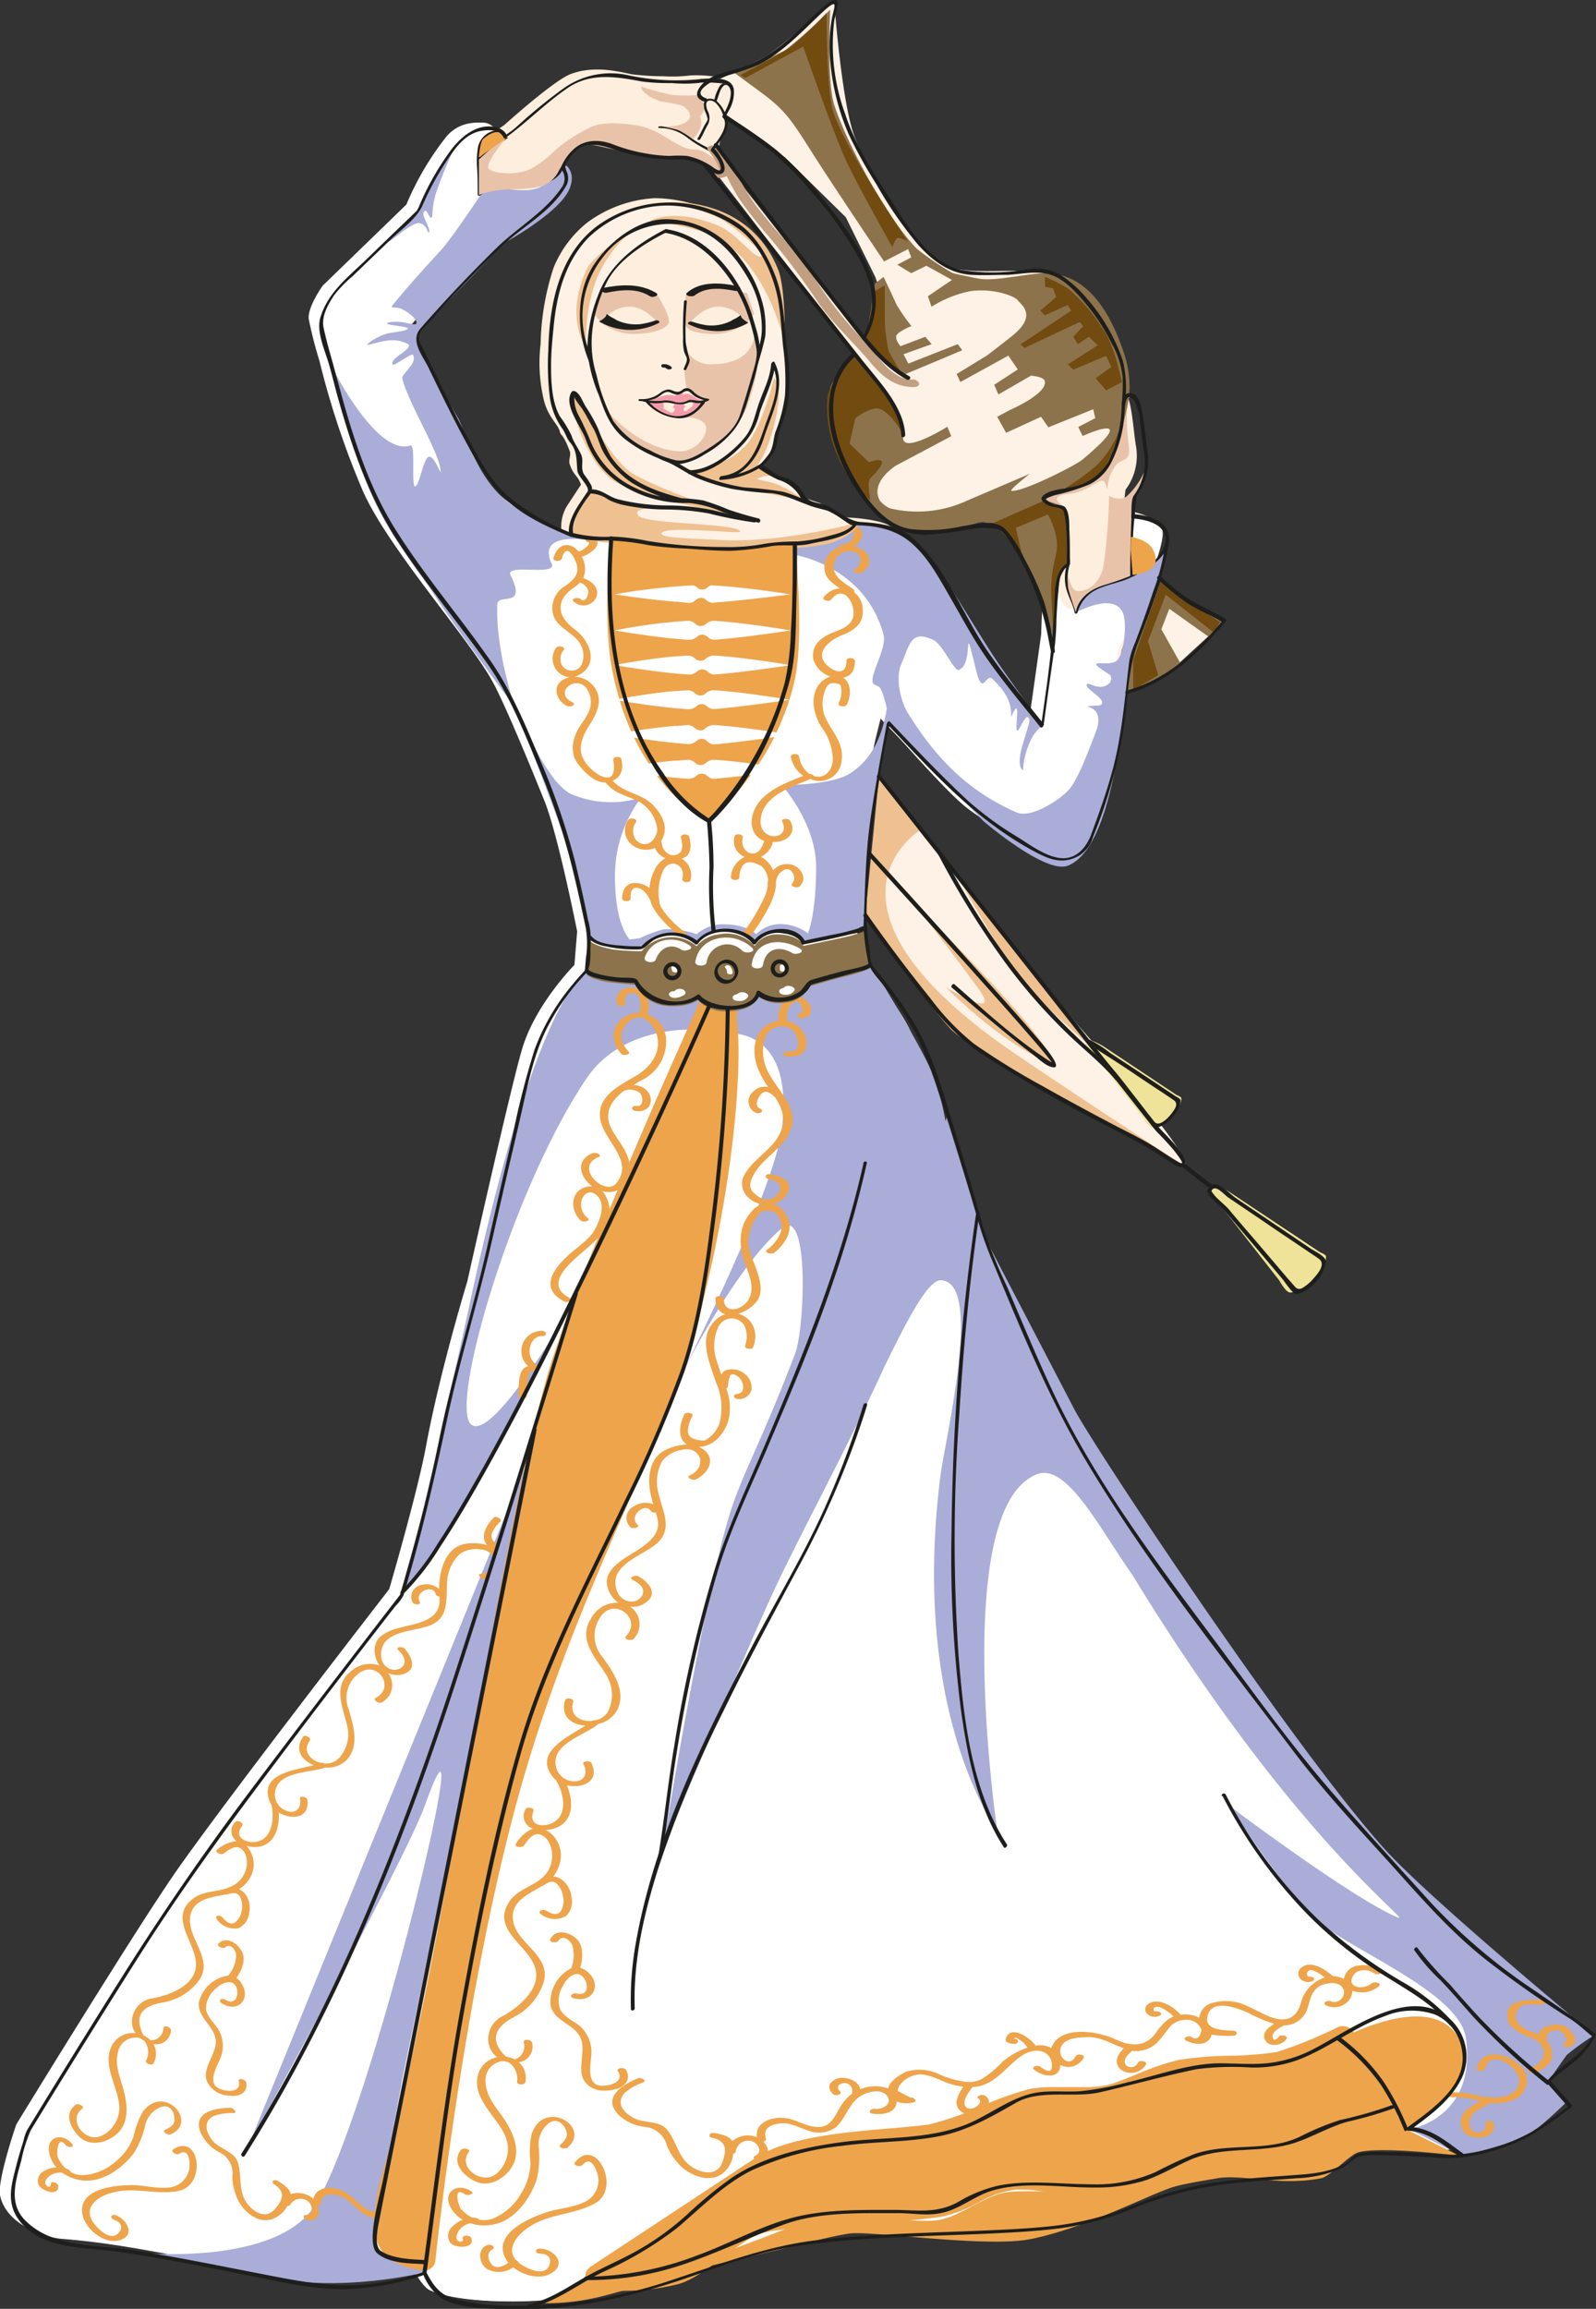 <?xml version="1.0" encoding="UTF-8"?> <svg xmlns="http://www.w3.org/2000/svg" viewBox="0 0 216.72 313.44"><rect x="0" y="0" width="216.72" height="313.44" fill="#333333" stroke="none"/><defs><style>.cls-1{fill:#fef1e6;}.cls-2{fill:#feeedd;}.cls-3{fill:#fff;}.cls-4{fill:#a9add8;}.cls-5{fill:#eea44a;}.cls-6{fill:#f39ca9;}.cls-7{fill:#1e1e1c;}.cls-8{fill:#e8c3aa;}.cls-9{fill:#efe399;}.cls-10{fill:#efc190;}.cls-11{fill:#eea44b;}.cls-12{fill:#8c734b;}.cls-13{fill:#c19f80;}.cls-14{fill:#724b11;}</style></defs><g id="Слой_2" data-name="Слой 2"><g id="Слой_1-2" data-name="Слой 1"><path class="cls-1" d="M122.73,110.09s8.92,11.26,12.08,15.14c2.94,3.61,11.51,13.88,11.51,13.88s16.33,18.48,14.47,19.14c-1,.37-30.61-18.38-30.61-18.38l-11.5-14.37Z"></path><path class="cls-2" d="M93.74,10.24a19.82,19.82,0,0,1-3.67.11,35.69,35.69,0,0,1-4.33-.27c-2.29-.51-5.31-1.15-8.32,0-2.42,1-8.9,6.86-8.9,6.86l-1.17.83a2,2,0,0,0-2-1.12,5.22,5.22,0,0,0-4.51,2.08,39.62,39.62,0,0,0-5.25,9l-11.35,11s-2,2.75-1.92,4.47A56.92,56.92,0,0,0,43.78,49a115.44,115.44,0,0,0,6,17.9C53.36,74.78,64,86.56,67.28,92.49c1.9,3.43,6.39,14.58,7.1,16.34,1.86,4.69,4.4,17.61,4.4,17.61L78.39,131s-5.11,5.13-7,11.07c-1.5,4.77-7.54,31.88-7.54,31.88s-3.74,12.24-5.61,22.38c-1.2,6.45-5,19.41-5,19.41S31,244.45,24.2,254.26c-5.83,8.35-21.58,34.15-21.58,34.15S0,295.89.45,298c.77,3.92,5.85,5.74,8.42,5.94C16.92,304.6,23,306,40,309.25c8,1.55,16.33-1.49,16.33-1.49s1.39,2.68,2.42,3.16c3.57,1.64,11,1.66,14.69,1.39,12.24-.88,21.81-5.74,29.09-7.59,11.38-2.89,31.51-1.84,41.88-3.54,6.89-1.14,10-3.9,16.33-5.06,12.45-2.28,18-.27,22.21-4.3.77-.73,12.64.13,12.64.13A30.13,30.13,0,0,0,206,289.17c1.32-.65,6-4.05,6-4.05l-3-3.39a21.14,21.14,0,0,1,3.38-2.8,13.35,13.35,0,0,0,2.86-3.45l-3-2.37s-12.7-8-17.79-13.69-15.36-16.74-19.74-22.49c-15.49-20.42-26.17-34.45-32.66-47.55-2.31-4.66-9.72-22.4-9.72-22.4s-5.47-20.11-8.8-27.2c-1.51-3.21-6.63-9.63-6.63-9.63l-.68-5.13s.39-10,.77-13.28c.4-3.62,2.39-14.38,2.39-14.38s8.8,9.29,12,12c1.7,1.45,7,4.74,7,4.74s3.26,1.88,4.21,1.84c3.44-.12,4.14-2.54,4.14-2.54s3.26-8.27,4-13c.45-2.77,1.59-12.13,1.59-12.13s5.43-13.8,4.85-16.58c-.44-2.13-4.67-2.4-4.67-2.4l.33-2.8a7.69,7.69,0,0,0,1.44-5.84c-.46-2.73-.56-6.78-1.7-7.59s-1.34.87-1.34.87-.15,7.58-3.59,10.12c-2.41,1.77-4.35,1.5-6.42,2.32-1.18.47-1.14.45.06,1.27.53.38,1.85.26,2,.7.65,1.74.47,7.45.47,7.45a2.88,2.88,0,0,0-1,1c-.71,1.33-.9,9.36-.9,9.36l-1.63,11.58s-5.81-7.16-7.69-9.94c-2-3-5.24-9.11-7.19-12a13.76,13.76,0,0,0-4.81-4.56c-2-.91-5.93-1-5.93-1l-3.29-1.94L108,67.19a10.71,10.71,0,0,0-1.72-2.4,22.37,22.37,0,0,0-2.45-1,10.86,10.86,0,0,0-1.9-1.24,11.56,11.56,0,0,0,1.9-2.47c.33-.91.08-1.53.41-2.29a13.15,13.15,0,0,0,.88-2.3,25.46,25.46,0,0,0,.29-8.5c-.37-2.38-.45-6.25-1.1-8.61s-2.59-6.25-4.8-8.1A19.15,19.15,0,0,0,88.92,26.9a17,17,0,0,0-9.17,3.31,15.13,15.13,0,0,0-4.57,6.11,35.13,35.13,0,0,0-1.77,10.37,21.65,21.65,0,0,0,.32,7.1c.54,2.82,2,3.66,2.29,4.8.17.72.35.06,1.34,2.65.22.58-.2,1.2,0,1.78.58,1.67,1.08,1.44,1.53,2.78,0,0-1.17,1.77-1.66,2.53a5.33,5.33,0,0,0-1,3.59A55.25,55.25,0,0,1,70,68.77,15.72,15.72,0,0,1,65.74,65c-3.58-4.69-8.25-15.32-10.31-19.14-.23-.42.22-1.54.22-1.54s3.26-3.73,4.41-5c1.73-1.9,7-7,7-7s7.87-6.06,8.6-8.44c.15-.48-.52-2-.52-2a6.66,6.66,0,0,1,2.33-2.77A4.65,4.65,0,0,1,81.34,19a22.77,22.77,0,0,0,9.77,1.7c3.25-.22,5.61,3.66,5.68,1.21,0-1-1.37-2.3-1.37-2.3A25.51,25.51,0,0,0,97,17.26c.67-1.62.1-2.29.1-2.29s1.35-2.16,1-3.4a1.77,1.77,0,0,0-.9-1.15A17.37,17.37,0,0,0,93.74,10.24Z"></path><path class="cls-3" d="M66.94,17.81a2,2,0,0,0-2-1.12,5.18,5.18,0,0,0-4.5,2.08,39.42,39.42,0,0,0-5.26,9l-11.35,11s-2,2.75-1.92,4.47A56.54,56.54,0,0,0,43.38,49a113.06,113.06,0,0,0,6,17.9C53,74.78,63.58,86.56,66.86,92.49c1.91,3.43,6.4,14.58,7.11,16.34,1.85,4.69,4.4,17.61,4.4,17.61L78,131s-5.11,5.13-7,11.07c-1.5,4.77-7.54,31.88-7.54,31.88s-3.74,12.24-5.61,22.38c-1.2,6.45-5,19.41-5,19.41s-22.26,28.71-29.08,38.52C18,262.61,2.21,288.41,2.21,288.41S-.36,295.89,0,298c.77,3.92,5.85,5.74,8.42,5.94,8,.64,14.17,2.06,31.16,5.29,8,1.55,16.33-1.49,16.33-1.49s1.39,2.68,2.42,3.16c3.57,1.64,11,1.66,14.69,1.39,12.25-.88,21.81-5.74,29.1-7.59,11.37-2.89,31.51-1.84,41.87-3.54,6.88-1.14,10-3.9,16.33-5.06,12.46-2.28,18-.27,22.21-4.3.78-.73,12.64.13,12.64.13a30.13,30.13,0,0,0,10.34-2.78c1.32-.65,6-4.05,6-4.05l-3-3.39a21.22,21.22,0,0,1,3.37-2.8,13.35,13.35,0,0,0,2.86-3.45l-3-2.37s-12.69-8-17.8-13.69-15.35-16.74-19.72-22.49c-15.49-20.42-26.19-34.45-32.67-47.55-2.32-4.66-9.71-22.4-9.71-22.4s-5.5-20.11-8.8-27.2c-1.52-3.21-6.64-9.63-6.64-9.63l-.68-5.13s.39-10,.76-13.28c.41-3.62,3.15-14.38,3.15-14.38s8,9.29,11.25,12c1.7,1.45,7,4.74,7,4.74s3.28,1.88,4.23,1.84c3.45-.12,4.14-2.54,4.14-2.54s3.26-8.27,4-13c.44-2.77,1.6-12.13,1.6-12.13s6.57-13.45,6-16.23c-.08-.39-2.68-3-3.95-1.42-2.39,2.92-5.57,11-7.86,11.92-3,1.23-2.76-6.75-2.76-6.75a3,3,0,0,0-1,1c-.71,1.33-.9,9.36-.9,9.36l-1.63,11.58s-5.82-7.16-7.69-9.94c-2-3-5.24-9.11-7.19-12a13.76,13.76,0,0,0-4.81-4.56c-.75-.33-12.29,3-19.77,3.14a113.56,113.56,0,0,1-24.53-2.45,55.25,55.25,0,0,1-6.24-3.15A15.5,15.5,0,0,1,65.34,65C61.75,60.29,57.07,49.66,55,45.84c-.23-.42.22-1.54.22-1.54s3.26-3.73,4.42-5c1.73-1.9,6.94-7,6.94-7s7.86-6.06,8.6-8.44a7,7,0,0,1-2.93,1.82,34.67,34.67,0,0,1-7.25.75,44.81,44.81,0,0,1-.26-5.83A4.55,4.55,0,0,1,66.94,17.81Z"></path><path class="cls-4" d="M85.22,127.58l1.67-.21a16.64,16.64,0,0,1,3.25-1.21,11.85,11.85,0,0,1,4.47.67,5.32,5.32,0,0,1,3.88-1.34c3,.05,4.19,1.34,4.19,1.34a4.61,4.61,0,0,1,3.58-1.37,6.26,6.26,0,0,1,4.21,1.92l-1.37.53a5.23,5.23,0,0,0-3.32-1.55c-1.5-.1-3.32,1.55-3.32,1.55A6.65,6.65,0,0,0,98,126.3c-2.79,0-3.35,1.65-3.35,1.65a13.39,13.39,0,0,0-3.91-1.19,3.94,3.94,0,0,0-3.56,1.86l-2.57.15Z"></path><path class="cls-4" d="M121.5,85.47c1.13.54-.86,12.81-.86,12.81s-2,10.89-2.42,14.58c-.37,3.18-.72,12.93-.72,12.93s-2.69.86-3.36,1.06c-1.21.36-5,1.06-5,1.06s1.68-2,1.68-10.24c0-5.92-4.66-11.09-4.66-11.09s6.62.08,9.22-1.55C123.79,99.73,119.24,84.35,121.5,85.47Z"></path><path class="cls-4" d="M69.3,94s4.39,12.08,8.31,13.82a13.7,13.7,0,0,0,9.47.45,17.53,17.53,0,0,0-3.57,10.66c0,9.44,3.63,9.72,3.63,9.72s-3.69-.2-4.93-.46a14.86,14.86,0,0,1-2.13-1l-2.39-10.72Z"></path><path class="cls-4" d="M107.94,73.78s.14-1.65.15,1.58c0,0,9.41,1.56,11.89,10.82.53,1.95-2.46,6.27-1.19,6.78.76.31.74.44,1,1a15,15,0,0,1,.88,4.15l12.83,13.33s8.49,7.3,11.52,6.08c6.83-2.78,7.43-23.76,8.9-28,2.29-6.48,4.4-14.7,4.4-14.7A13,13,0,0,1,150,79.41a4.88,4.88,0,0,0-3.51,2.83l-.57,1s5.77-3.26,6.69.38c.35,1.35.06,5.44-1.08,6.16-1.3.82-4.85-.72-.81,1.83.23.15.18.84,0,1.06-1.36,1.42-3-.29-3.16.28s2.22,1.73,2.09,2.47c-.06.55-.73.26-1.95.47-.57.11,2.5-.09,1.06,3.59-1.34,3.47-2.54,6.63-3.76,7.88-1.39,1.44-5.09,3.74-6.92,2.95-7.43-3.23-11.58-8.37-14.74-13.41-1.07-1.68-1.75-4.81-1-6.64,1.24-2.87,1.36-4.79,4.4-3.38,1.26.58,2.83,4.29,3.45,4.07,2.16-.73.46-7.61,2.3-.19,1,4.26,1.32.25,2.4,1.53.31.38,2.63,2.25,2.4,5,0,.16.65-1.55.8-1s-.19,2.45,0,2.84.57-1,1.25-1.7c.25-.26.43.12.45.36s-.45,1.74-.87,3.13c-.05.21-1,3,0,3.66a10.77,10.77,0,0,1,1.09-4.19,5.06,5.06,0,0,1,1.64-1.94s-2.59-3.34-6-8.28c-5-7.37-9.52-16.65-13.9-18.21a17.19,17.19,0,0,0-5.17-1.1,1.23,1.23,0,0,0-1.21,1Z"></path><path class="cls-4" d="M65.21,26.54a4.73,4.73,0,0,1,3-.95c.79,0,2.66.48,4.36.08,2.11-.5,4.31-3.21,4.31-3.21s1.39,1,.42,3.24c-1.38,3.23-8.75,7.23-8.75,7.23L58.78,43s-1.77,1.55-2,2.74c-.31,1.35,1.76,4.47,1.76,4.47s2.6,4.8,3.6,6.44S64.37,64.37,68.76,68c5.18,4.22,13.45,5.73,13.45,5.73s-9.72-2.44-7.3,2.8c.81,1.75-6.39-.09-5.58,1.56,2.3,4.68-1.76,2.31-1.81,4C67.3,88.4,69.91,96,69.91,96s-8.69-11.62-11-15.35c-1.34-2.12-5.93-7.7-8.46-13.5a89.48,89.48,0,0,1-5.37-17.33S51.14,62,55.73,60.48c.75-.24.07,5.62.64,5.56s1.07-3.61,1.8-4,1.64,2.35,1.65,2c.08-2.24-4.44-9.4-5.19-12.66-.14-.66,2.11-2,1.44-3.23-.12-.24-2.63,1.59-2.75,1.35-.45-.89,2.53-1.94,2.18-2.72a4.3,4.3,0,0,0-2.63-.57c-1.31.09-2.95.74-3,.57s1.78-1.37,3.06-1.57c1.12-.18,2.45-.34,2.47-.61s-2.86-.46-2.85-.67,1.06-.34,2.06-.19c.71.09,1.8.46,1.92.19.23-.53-1.09-1.57-2-2-.75-.32-1.61,0-1.26-.46,2.78-3.37,4.85-5.58,6.51-7.4S65.21,26.54,65.21,26.54Z"></path><path class="cls-4" d="M61.75,20s-1.73,2.43-3.1,4.84c-.86,1.53-1.47,3.27-1.76,3.68a38,38,0,0,1-2.76,2.78S52.07,33,52.9,32.76c.38-.14,3.07-2.59,4-2.47,1.14.16,1.13,1.51,1.37,1.23s-.93-2.26-.78-2.59c.5-1.21.85,1.36,1.21.44a12.44,12.44,0,0,1,.5-3.16A61.78,61.78,0,0,1,61.75,20Z"></path><path class="cls-4" d="M96.35,136.63l-1.55-1.37s-3.56,1-4.89.7-4-2.65-4-2.65-2.26-.15-3.3-.31a18.56,18.56,0,0,1-2.93-1.24S72.91,135,64,176C61.87,186,55,215.82,55,215.82s7.59-9.88,10.06-15.09c2.56-5.37,11.13-21.22,11.13-21.22S66.85,195.57,64,193.41c-3.09-2.36,5.55-32.07,15.64-47,5.06-7.5,15.18-6.61,15.18-6.61Z"></path><path class="cls-4" d="M92.63,186.35a.14.14,0,0,1,0,.06A.14.14,0,0,0,92.63,186.35Z"></path><path class="cls-4" d="M188,251c-12.45-13.84-39.48-54.58-42.16-59.76L133.6,167.74a1.81,1.81,0,0,0,0,.2l-5.06-16.26-.15.54a37.68,37.68,0,0,0-1.33-5.34c-1-3.42-8.68-15.73-8.68-15.73s-3.06,1-4.13,1.28-4.09,1.09-4.09,1.09-1.6,1.91-2.54,2.11c-1.61.36-4.55-.53-4.55-.53a9.39,9.39,0,0,1-1.62,1.32A17,17,0,0,1,99,137l-.23,3.3s9.2-1,7.38,13.07c-1.08,8.34-12.85,31.73-13.49,33,.48-.95,7.4-14.49,13.49-19.61,3.8-3.18,3.13,13.58,1.82,17-4.58,12-7,15.94-8.74,21.34-3.63,11.2-9.29,46.2-9.29,46.2s11.13-26.73,15.2-35.46c3.46-7.45,9.89-19.22,14.93-30.25,2.25-4.57,5.71-11.78,7.62-11.78,5.94,0,.65,21.42,0,26.64-4.08,32.4,7.72,48,7.72,48s-6.45-43.61,5.37-48.3c4.07-1.62,8.51,7.33,13,13.68,22.47,36.79,38.92,47.75,35.82,46.4-6.23-2.71-22.58-15-22.58-15s7.74,12,11.65,15.4c4.75,4.14,19.56,9.88,20.39,16.09,1.46,11-7.69,12.34-7.69,12.34l7.21,3.63s6.71-1.69,8.68-2.71c1.57-.81,5.49-4.63,5.49-4.63l-2.48-2.81s1.83-2.7,2.48-3.56a32.31,32.31,0,0,1,3.75-2.69S194.08,257.77,188,251Z"></path><path class="cls-4" d="M33.73,291.33l37.85-92.86-7.16,36.67-9.76,47s-1.11,6.11-2.32,12.08c-.88,4.32-2.22,8.24-1.36,11.23.53,1.84,6.67,1.6,6.67,1.6v1.45s-11.59,2.87-21.29.54c-6-1.43-16.9-3.17-16.9-3.17s18,1.69,23.26-6.4c7.7-11.85,23-76.73,14.93-54.26C54.91,252.78,33.73,291.33,33.73,291.33Z"></path><path class="cls-5" d="M92.58,116.58c1.31-.42,1.35-1.75,1-3-.11-.43-1.25-.38-1.12.14.19.7.41,1.75-.35,2.2-1.09.62-2.19-.42-2.25-1.48a.29.29,0,0,0-.11-.21c1.08-1.7.36-3.35-.94-4.79-1.58-1.77-4.09-1.7-5.61-3.47,1.13-.47,1.5-1.46,1.18-2.9-.08-.44-1.21-.42-1.1.11s.29,2.14-.6,2.37a.85.85,0,0,0-.42,0,3.09,3.09,0,0,1-1.17-.5,5.78,5.78,0,0,1-1.9-2.06c-.75-1.4-.07-3.13.72-4.34,1-1.55,2.1-3.5.84-5.3a3.35,3.35,0,0,0-2.75-1.47,2.14,2.14,0,0,0,.42-.15c3-1.39,1.78-4.71-.38-6.29-2.44-1.79-2.67-4,0-5.75a3.2,3.2,0,0,0,.69-.61,1.66,1.66,0,0,1,1.13,1.11c.14.5-.41,1.78-1,1.15-.3-.31-1.41-.12-1,.28a1.92,1.92,0,0,0,3.1-.51c.51-1.34-.62-2.23-1.77-2.63A3.31,3.31,0,0,0,79,75.57s0,0,0,0a3.72,3.72,0,0,0,1.69-1,1.23,1.23,0,0,0,.44-.87c0-.45-.52-.65-.91-.75-.23,0-.6,0-.72.19s.18.42.37.46.14,0,.12.15a1,1,0,0,1-.37.51,3.17,3.17,0,0,1-.69.49l-.29.13-.07,0c-1.13-1.41-2.91-1.14-3.41.91-.11.43,1,.52,1.14,0,.46-1.77,1.27-.86,1.8.27.76,1.65,0,2.54-1.32,3.46a3.5,3.5,0,0,0-1.64,4c.47,1.54,2.34,2.24,3.3,3.41a3.16,3.16,0,0,1,.57,3.23A1.53,1.53,0,0,1,76.17,90a2,2,0,0,1,.4-1.79c.29-.41-.83-.63-1.07-.26a2.55,2.55,0,0,0,1.84,4,2.72,2.72,0,0,0-.55.18c-2,.78-1.25,3,.17,3.7.47.24,1.44-.16.72-.53-2.48-1.21.3-3.64,1.85-2a3,3,0,0,1,.68,1.78c.15,1.25-.67,2.36-1.34,3.32-1,1.42-1.6,3.59-.5,5.14.75,1.06,2.32,2.77,3.84,2.68,1.16,1.4,2.43,1.67,4.1,2.38a5,5,0,0,1,2.93,3.86c.1,1.14-1.28,3.12-2.87,1.59a2.07,2.07,0,0,1,0-2.46c.25-.46-.87-.65-1.09-.26a2.52,2.52,0,0,0,.85,3.58,3,3,0,0,0,2.82.19,2.38,2.38,0,0,0,1.41,1.4,3.56,3.56,0,0,0-1.47,1.61,6.15,6.15,0,0,0-.69,2.45,3.22,3.22,0,0,0-1.72-.68c-1.35-.14-2,.85-2,2.09,0,.48,1.17.5,1.15,0s0-1.45.8-1.45,1.51.93,1.87,1.69c.42,2,3.65,4.62,3.65,4.62H93.3s-3.42-2.61-3.77-4.33a.19.19,0,0,0,0-.13l0,0a7.66,7.66,0,0,1-.11-1.46,7,7,0,0,1,.56-2.55c.78-2,3.22-1.07,2.67.93-.14.51,1,.65,1.1.23A2.58,2.58,0,0,0,92.58,116.58Z"></path><path class="cls-5" d="M116.13,77.24c-.58.37.41.74.79.52a1.73,1.73,0,0,0,.74-2.65,2.62,2.62,0,0,0-1.76-.9,1.89,1.89,0,0,0,1-1,1.2,1.2,0,0,0-.81-1.78c-.58-.16-1.08.43-.35.65.38.11.07.88,0,1.06-.26.55-.77.64-1.3.73-.38.08-.45.29-.34.45l-.26,0a2.85,2.85,0,0,0-1.88,3c.08,1.16,1.12,1.92,2.09,2.56a2.92,2.92,0,0,0-2.21,1.23c-.27.38.79.61,1,.31,1.54-2,3,0,3.07,1.69s-1.47,2.25-2.71,2.73c-1.72.66-3.11,1.76-2.74,3.74a3.67,3.67,0,0,0,2.28,2.26A3.26,3.26,0,0,0,111,93.23c-1,1.73-.43,3.86.52,5.44a7.47,7.47,0,0,1,1.56,4.45c0,1.3-1,2.72-2.57,2.23a.8.8,0,0,0-.64-.3,3.57,3.57,0,0,1-1.36-2.37c-.1-.43-1.23-.42-1.12.11a4.18,4.18,0,0,0,1.67,2.54c-2,.8-4.14,1.6-5.65,3.17-1.19,1.23-1.91,3.39-.79,4.84a2.48,2.48,0,0,0,1.15.81s0,0,0,0c-.21.67-.56,1.56-1.35,1.69-1.19.21-1.86-1.15-1.56-2.11.15-.5-1-.64-1.1-.22a2.29,2.29,0,0,0,1.37,2.82,3.22,3.22,0,0,0-1.88,2.77c0,.47,1.12.51,1.15,0a3,3,0,0,1,.25-1.21c.41-1,1.32-1.11,2.78-.29a3,3,0,0,1,.87,1.85,2.73,2.73,0,0,0-.06.76.2.2,0,0,0,0,.14,6.6,6.6,0,0,1-.27,1.06,25.31,25.31,0,0,1-3.15,5.33l1,.42s3.69-4.68,3.54-7.29a2,2,0,0,1,1.23-1.82c1-.35,1.63,1.2,1,1.86-.42.42.66.73,1,.42,1.15-1.15.06-2.81-1.36-3a2.52,2.52,0,0,0-2.24.83,4.32,4.32,0,0,0-.5-.84,3.27,3.27,0,0,0-1.17-1,3,3,0,0,0,1.61-1.95v-.06c1.67.06,3.33-1,2.39-2.86-.2-.41-1.33-.34-1.11.09,1.24,2.48-3,2.83-2.93-.09.15-3.41,4.11-4.54,6.76-5.7a3,3,0,0,0,4.25-2.61c.34-2.6-1.77-4.14-2.46-6.41a5.13,5.13,0,0,1,.33-3.3c.29-.72.94-.88,1.93-.49a2.29,2.29,0,0,1,.17.93,3.25,3.25,0,0,1-.38,1.57c-.22.47.9.62,1.1.23.6-1.16.67-2.86-.49-3.69l0,0c1.13-.17,1.57-1,1.61-2.23,0-.49-1.13-.55-1.15-.09,0,2.12-1.7,1.69-2.8.49-1.54-1.68.64-3.27,2-3.84,1.71-.67,3.14-1.53,3-3.56a3,3,0,0,0-1.2-2.37c.11-.1.11-.23-.08-.38-1.38-1-3.26-1.92-2.5-3.92a2.06,2.06,0,0,1,2.29-1.22C117.14,75,117.21,76.55,116.13,77.24Z"></path><path class="cls-5" d="M90.43,140.81a3.88,3.88,0,0,0-2.55-3.12.2.2,0,0,0,.08-.13c.44-1.65-.23-3.21-2-3.47-1.36-.19-2.63.85-2.15,2.22.14.44,1.29.33,1.11-.13A1,1,0,0,1,86,134.8c1.15.25,1.06,1.84.83,2.66v.06a2.92,2.92,0,0,0-.6,0c-2.94.6-3.79,3.39-1.88,5.54.3.33,1.4.1,1-.31-1.15-1.23-1.37-2.52-.18-3.84,1.91-2.1,4,.42,4.15,2.23.25,2.15-1.22,3.87-2.94,4.9-2.23,1.32-5.45,2.79-4.85,6,.53,2.88,4.65,5.59,2.14,8.62-1.5,1.79-5.81-2.2-2.4-3.58.62-.24-.36-.7-.77-.54-2.48,1-1.73,3.29-.09,4.51a2.84,2.84,0,0,0-.69.05c-2.32.54-2.36,3.18-.87,4.59.32.31,1.41.06,1-.31a2.27,2.27,0,0,1-.94-2c0-1,1.07-2.22,2.23-1s.3,3.34-.41,4.61-2.33,2.32-3.48,3.35c-2.2,2-4,4.58-.64,6.34.44.25,1.29-.2.62-.55-3.2-1.69-.16-4.38,1.55-5.87s3.45-2.74,3.92-5.06a4.33,4.33,0,0,0-.88-3.49,3.73,3.73,0,0,0,.46.09,2.74,2.74,0,0,0,3.06-2c.75-2.62-1-4.24-2.21-6.37-1.31-2.36-.07-4.09,1.66-5.39h.06a2.3,2.3,0,0,1,2,.29c.54.54.56,2-.46,1.81-.7-.08-.74.61-.06.69a2,2,0,0,0,1.73-.51,1.8,1.8,0,0,0,0-2A2.46,2.46,0,0,0,86,147.32c.39-.25.78-.48,1.16-.69A5.84,5.84,0,0,0,90.43,140.81Z"></path><path class="cls-5" d="M73.63,180.68a2.74,2.74,0,0,0-1.89,4.81c-1.54.24-1.22,2.74-1.38,4-.07.46,1.07.55,1.15.08s0-1.17.09-1.76a6.44,6.44,0,0,1,.15-1,3,3,0,0,1,.18-.47c.07-.14.2-.15.11-.18a.57.57,0,0,0,.69-.31c.36-.07.64-.27.27-.49a2.17,2.17,0,0,1-1.07-2.18c.07-.88.69-1.86,1.68-1.79C74.3,181.41,74.31,180.73,73.63,180.68Z"></path><path class="cls-5" d="M108.71,137.54c-.75.11-.33.77.26.69s1.24-.49,1.14-1.25a2.07,2.07,0,0,0-1.32-1.6,2.28,2.28,0,0,0-2.41.64,3.23,3.23,0,0,0-.67,2.36.26.26,0,0,0,.1.19,3.39,3.39,0,0,0-1,.23c-2.5,1.12-2.72,3.69-2,6a11.93,11.93,0,0,0,1.51,2.78,2.16,2.16,0,0,0-2,.58,1.71,1.71,0,0,0,.31,2.91.77.77,0,0,0,.77-.1c.19-.17,0-.41-.19-.48-.78-.21-.35-1.35,0-1.78.68-1,1.59-.25,2.17.43.92,1.54,1.45,3.13.32,5.12s-3.52,3.19-4.66,5.32c-.9,1.69.47,3.5,2.21,3.86l.27,0a3.33,3.33,0,0,0-1.44,1c-1.83,2-1.8,4.63-.94,7,.57,1.58,1.41,3.43.5,5-.79,1.39-3.31,2.09-3.35-.08,0-.49-1.16-.54-1.14-.08.07,3.48,4.11,2.31,5.58.43,1.63-2.08-.79-5.53-1.12-7.65a6.12,6.12,0,0,1,1.74-4.54c1.4-.43,2.28,0,2.62,1.19a2.45,2.45,0,0,1-.06,1.86,5.56,5.56,0,0,1-1.77,2.11c-.47.39.64.65,1,.39,2.06-1.68,3-4,.87-6.06a2.4,2.4,0,0,0-1-.59,2.81,2.81,0,0,0,2-1.61c.68-1.61-1.31-2.27-2.5-2.4-.71-.07-.71.62,0,.7,1.79.19,1.82,1.7.49,2.51-1,.62-2.13-.1-2.78-.84s-.25-1.6.11-2.28c1.26-2.36,4-3.52,5-6.06,1.19-2.82-1.51-5.2-2.75-7.41a6.33,6.33,0,0,1-.81-4.84,2.4,2.4,0,0,1,3.89-1.29c.78.72,1.36,3.13-.56,2.84-.57-.09-1.1.52-.35.64,1.78.27,3.08-.48,2.67-2.44a3.3,3.3,0,0,0-2.66-2.34.18.18,0,0,0,.09-.2c-.1-.9.2-2.17,1.21-2.44C108.74,135.8,109.39,137.45,108.71,137.54Z"></path><path class="cls-5" d="M96.5,180c-1.47,2.21,0,5.45.71,7.63a8.45,8.45,0,0,1,.48,5.64,4.32,4.32,0,0,1-2,2.29c-1.69,0-2.44-.55-2.25-1.63a4.51,4.51,0,0,1,.58-1.66c.24-.46-.88-.66-1.09-.26-.66,1.3-1,3.3.36,4.09a7.35,7.35,0,0,0-2.89.73c-2.1,1-2.42,3.38-2.16,5.4a12,12,0,0,0,.47,2,2.74,2.74,0,0,0-2.53.21,1.76,1.76,0,0,0-.6,2.87c.33.35,1.4,0,1-.32-1.29-1.12,1-3.13,1.82-1.85.09.17.4.23.65.19.08.27.16.54.23.82.46,1.95-1,3.14-2.45,4.12s-3.19,1.75-4.13,3.32c-.77,1.31.06,3.17,1.27,4a4,4,0,0,0-3.75,2.2c-1.8,2.9.75,5.33,2.16,7.69a5.13,5.13,0,0,1,.24,4.77,2.53,2.53,0,0,1-1.74,1.29.73.73,0,0,0-.48.09c-1.54.14-3.13-.73-2.57-2.56.16-.51-1-.67-1.09-.25-.67,2.21.89,3.33,2.76,3.44-2.55,1.63-7.08,3.67-4.41,7a2.15,2.15,0,0,0,.46.44.16.16,0,0,0,0,.09c1,1.6,1.58,4.49-.38,5.61-1.38.77-3.49.46-2.74-1.51.19-.5-.93-.66-1.08-.26a1.79,1.79,0,0,0,1,2.61,5.16,5.16,0,0,0-2.31,2.09c-.27.42.84.58,1.1.23.64-.91,1.61-2.47,3.12-.88a3.67,3.67,0,0,1,.71,2.19A3.88,3.88,0,0,1,73.54,255c-1.31,1.12-3.22,1.54-4.26,3-2.68,3.74,2,5.81,3.25,8.76s-1.89,5.6-4.18,6.9a3.43,3.43,0,0,0-1.94,4,2.86,2.86,0,0,0,1.11,1.62,3.31,3.31,0,0,0-2.72,3c-.33,2.9,2.74,5.23,3.79,7.66a4.45,4.45,0,0,1-1,5c-1.87,1.92-5.59-.63-3.92-2.8.3-.4-.82-.64-1.09-.27-1.31,1.72.3,3.44,1.88,4.23,1.81.89,3.7-.13,4.8-1.56,1.78-2.32.37-5.21-1.07-7.25-1.12-1.55-2.25-2.89-2.27-4.89a2.59,2.59,0,0,1,2.35-2.59h.17a6,6,0,0,0,.64.18,2.67,2.67,0,0,1,1.13,2.62c-.06.46,1.09.51,1.14,0a2.84,2.84,0,0,0-.9-2.65,2.13,2.13,0,0,0,1.8-2.64c-.08-.49-1.21-.53-1.14-.08a1.85,1.85,0,0,1-.4,1.81,1.61,1.61,0,0,1-.83.52,3.7,3.7,0,0,0-1.14-.36,4.42,4.42,0,0,1-1.23-1.66c-.68-1.67.78-2.89,2.06-3.61a8.16,8.16,0,0,0,4.22-4.73c1.25-4-4.32-5.48-4.16-9.14.07-2.12,2.31-3,3.9-4a.48.48,0,0,0,.21-.07c.58-.4,1.17-.82,1.82-.31a3,3,0,0,1,.91,1.88,2.5,2.5,0,0,1-.37,1.94c-.53.65-1.36.21-1.94-.12s-1.28.19-.63.54a3.09,3.09,0,0,0,3.31.2,2.65,2.65,0,0,0,.76-2.57,3.38,3.38,0,0,0-1.48-2.5,2.24,2.24,0,0,0-1-.31,4.77,4.77,0,0,0,1-2.32,3.93,3.93,0,0,0-2-4,4.58,4.58,0,0,0,.85-.12c2.91-.71,3-3.63,2-5.95,2.08.49,4.54-.5,3.35-3-.18-.42-1.33-.28-1.1.13.63,1.21.21,2.34-1.26,2.34a2.55,2.55,0,0,1-2.52-2.79c.13-2.51,4.18-3.61,5.82-5a3.89,3.89,0,0,0,2.57-1.93c1.24-2.58-.57-5.12-2-7.14a4.42,4.42,0,0,1-.34-5.38c1.8-2.91,5.83.1,3.52,2.54-.41.43.68.68,1,.38a2.84,2.84,0,0,0-.45-4.39,3.07,3.07,0,0,0,2.45-.82c1.31-1.27-.21-2.67-1.31-3.31-.39-.21-1.42.16-.83.47.8.42,1.72,1,1.4,2a1.66,1.66,0,0,1-1.86.93c-1.75-.29-2.27-2.6-1.5-3.88,1.07-1.8,3.76-2.65,5.31-4,2.22-2,.71-4.44.18-6.84a5.82,5.82,0,0,1,.5-4.28,4.1,4.1,0,0,1,2.58-1.54c2.67-.7,3.67,2.34,1.2,3.44-.62.28.38.73.77.56,1.54-.69,2.89-2.64,1.16-4a4.46,4.46,0,0,0-.67-.43c1.92-.07,3.32-1.63,3.94-3.49a7.26,7.26,0,0,0-.26-4.43.36.36,0,0,0,.23-.27,4.57,4.57,0,0,1,.29-1.46c.23-.47,1,0,1.22.24.66.64.93,2.12-.3,2.24-.74.07-.32.75.26.69a1.75,1.75,0,0,0,1.73-1.27,2.34,2.34,0,0,0-.85-2.09,2.69,2.69,0,0,0-2.65-.55,1,1,0,0,0-.58.62c-.25-.69-.49-1.35-.67-2a6,6,0,0,1,.2-4.4,2,2,0,0,1,3.59-.26,3.5,3.5,0,0,1,.09,2.66c-.16.5,1,.64,1.1.23C103.77,178.84,98.93,176.41,96.5,180Z"></path><path class="cls-5" d="M72.19,289.72a12.49,12.49,0,0,0-.16,3.91,8.19,8.19,0,0,1-1.31,4.22,7.78,7.78,0,0,1-3.92,3.39,3.8,3.8,0,0,1-3.21-.49,5.67,5.67,0,0,1-1-.86c-.26-.27-1.2-3.2.54-2,.37.24,1.42-.05.85-.42-1.83-1.23-4,.1-2.75,2.27s4,2.74,6.12,2.17c2.67-.69,4.61-3.44,5.48-5.87a12.73,12.73,0,0,0,.32-4.52,3.63,3.63,0,0,1,1.47-3.35c1.25-.78,2.22.54,2.34,1.43.09.65-.45,1.18-.87,1.57s.65.65,1,.37C80.36,288.66,73.84,284.85,72.19,289.72Z"></path><path class="cls-5" d="M78.1,293.53c-.38.46.69.71,1,.38,1-1.2,1.72.2,2,1.11a3.22,3.22,0,0,1-.8,3.28c-1.23,1.25-4.1,1.44-5.72,1.92-2.44.75-7.64,2.89-6,6.24.95,2,4.4,3.38,6.35,2.11,2.14-1.38.16-3.27-1.61-3.31-.7,0-.75.68,0,.69,1,0,1.65.54,1.28,1.54-.57,1.55-2.63.66-3.6.08-2.87-1.72-1-4.13,1.11-5.41,2.71-1.69,6.14-1.52,8.82-3.12C84.35,296.93,80.93,290,78.1,293.53Z"></path><path class="cls-5" d="M64.56,301.09a4,4,0,0,0-3.08,1.13,1.68,1.68,0,0,0-.35,2.23c.66.84,3.51.85,2.83-.66-.19-.42-1.32-.35-1.12.11s-.57.57-.79.16.14-1.18.51-1.54a2.58,2.58,0,0,1,2-.74C65.24,301.83,65.24,301.14,64.56,301.09Z"></path><path class="cls-5" d="M69.28,306.93c-.46.54-1.74,1.21-2.4.6s-.85-1.8,0-2.16a.27.27,0,0,0,0-.49.88.88,0,0,0-.82-.05c-1.31.59-1,2.54.1,3.22a3.41,3.41,0,0,0,4.17-.82C70.61,306.85,69.53,306.65,69.28,306.93Z"></path><path class="cls-5" d="M85,281c-.22-.4-1.35-.25-1.11.14,1,1.58-1.29,2.13-2.45,2-1.72-.27-1.27-2.66-1.19-3.77A4.79,4.79,0,0,0,78.69,275c-.9-.69-2-1.13-2.61-2.17a3.66,3.66,0,0,1,.31-3.15c.54-1.16,2-2.55,3-1,.57.95.4,2.36-1.13,1.95-.57-.14-1.09.46-.34.65,2.72.7,3.92-2,1.73-3.7a2.93,2.93,0,0,0-.87-.43c.39-1.28.5-3.08-.56-4s-2.77-1.3-3.49.1c-.24.46.89.6,1.09.22.52-.88,1.65-.08,1.91.65a4.89,4.89,0,0,1-.17,3.09,5.16,5.16,0,0,0-2.8,5.07c.56,2.23,3.27,2.45,4.11,4.47.72,1.76-.64,4.43.62,5.94,1,1.2,2.37,1.27,3.82,1S85.81,282.38,85,281Z"></path><path class="cls-5" d="M187.51,267.45a4.59,4.59,0,0,0-3.43-.54,2.21,2.21,0,0,0-1.6,1.76,2.87,2.87,0,0,0-1.46-.38c-1.19-1-3.11-2.28-4.4-1.09a1,1,0,0,0-.14,1.32,1.48,1.48,0,0,0,1.69.46c.2-.06.41-.27.22-.46s-.51-.19-.78-.16v0s0,0,0,0a.82.82,0,0,1-.12-.25.53.53,0,0,1,.25-.59c.41-.23,1.11.23,1.43.43a7.71,7.71,0,0,1,.72.51,4.89,4.89,0,0,0-3.18,3.22c-.54,2.33-2.12,3.05-4.53,2-1-.43-2-1-3-1.43a6.64,6.64,0,0,0-4.68-.3,2.38,2.38,0,0,0-1.66,2,2.25,2.25,0,0,0-.44-.22,4.13,4.13,0,0,0-2.07-.21c-.94-1.08-3-2.41-4.38-1.48a.86.86,0,0,0-.22,1.31,1.47,1.47,0,0,0,1.76.28c.58-.31-.32-.7-.67-.57l-.07,0a.44.44,0,0,1-.09-.18c-.1-.28.19-.43.42-.46a2.47,2.47,0,0,1,1.28.54,4.86,4.86,0,0,1,1,.81,3.32,3.32,0,0,0-.75.39,8.12,8.12,0,0,0-1.67,1.84c-1.41,1.92-3.39,1.84-5.41.88-2.26-1.1-7.66-2.06-8.77,1.16l0,0a3.09,3.09,0,0,0-2.13-.32c-.82-1.21-3.67-3-4.08-.77a.34.34,0,0,0,.16.26,1.9,1.9,0,0,0,1,.26c.71,0,.72-.69,0-.69.15-.27.38-.1.73.13a3.16,3.16,0,0,1,1.08,1.07,10.6,10.6,0,0,0-3.43,1.95,13.11,13.11,0,0,1-2.82,2.33,3.65,3.65,0,0,1-1.46.39,1,1,0,0,0-.46,0,12.74,12.74,0,0,1-3.71-1,6.18,6.18,0,0,0-4.58-.4c-.74.33-2.25,1.22-2.46,2.27a5.43,5.43,0,0,0-3.79.11c-.18-1-1.27-1.46-2.33-1.55a2,2,0,0,0-1.63.65c-.45.51-.19,1.08.23,1.52s1.4,0,1-.32c-.69-.61-.07-1.16.64-1.14a1.05,1.05,0,0,1,1,1.26.32.32,0,0,0,0,.16,7.08,7.08,0,0,0-2,2.51c-.81,1.42-1.5,2.35-3.49,1.94-1.12-.23-2.13-.82-3.24-1.06-1.92-.39-4.53.42-4.2,2.55l-.1-.05a3.25,3.25,0,0,0-3.25.58c-.44-.75-1.64-.95-2.36-1.1s-1.1.49-.35.65c2.07.45,1.89,1.78,1.37,3.28-.77,2.26-3.47,1.38-4.71.23-1.42-1.35-1.65-3.27-2.86-4.68-1-1.15-3-.84-4.25-1.42-1.42-.64-2.75-2-1.5-3.47a7.48,7.48,0,0,1,2.56-1.47c.57-.26-.31-.72-.67-.57-2.22.89-5,2.69-2.6,5.05a6.18,6.18,0,0,0,3.42,1.55,3.4,3.4,0,0,1,3.08,2.59,8.16,8.16,0,0,0,1.46,2.3c1.29,1.61,4.29,2.93,6.17,1.38a4,4,0,0,0,1.37-2.61c.18-.05.32-.16.33-.31a1.72,1.72,0,0,1,2.3-1.36c.85.37,1.37,1.52.32,1.95a.26.26,0,0,0,0,.49.89.89,0,0,0,.81.05c1.34-.54,1.08-1.68.32-2.47.24-.05.42-.19.35-.4-.44-1.51.74-1.92,2-2.08s2.68.66,3.94,1.05a3.94,3.94,0,0,0,3.55-.51c1.38-1.24,1.76-3.24,3.38-4.26.91-.57,2.7-1,3.5-.11,1,1.1-.5,2-1.54,1.86-.57-.1-1.12.52-.35.65,1.39.23,3.25-.11,3.27-1.65a3.62,3.62,0,0,0,2.29.12c.65-.15,0-.74-.43-.65l-1.73-.91a2.06,2.06,0,0,1,.69-1.22,3.64,3.64,0,0,1,1.64-.9c1.42-.45,3.22.6,4.51,1.07a9.87,9.87,0,0,0,2.08.49,5.94,5.94,0,0,0-.91,1.92,1.62,1.62,0,0,0,1.46,1.78c1.14.19,4.15-1.3,2.4-2.5-.35-.24-1.41.06-.85.45.78.51-1,1.83-1.7,1.13s.33-2,.84-2.74a4.53,4.53,0,0,0,1.64-.34c2.08-.82,3.29-2.74,5.12-3.95,1.34-.88,3.26-1,3.92.61a2.33,2.33,0,0,1,.12.92c-.07,1.05-1.06.4-1.56,0-.35-.27-1.37,0-.84.43,1.43,1.09,3.58,1.16,3.52-.67a2.4,2.4,0,0,0,3.19-.95c.22-.47-.9-.62-1.1-.22-.81,1.62-2.49.1-2-1.2s2.31-1.33,3.32-1.4c2-.14,3.51.91,5.25,1.52-.88.77-1.44,2-.42,2.88a2.38,2.38,0,0,0,3.41-.67c.22-.49-.91-.66-1.09-.27a1,1,0,0,1-1.63.33c-.51-.63.24-1.44.84-1.94h0A4.07,4.07,0,0,0,157.4,277c.54-.59,1-1.3,1.51-1.9a2.89,2.89,0,0,1,2-.89,2.15,2.15,0,0,1,2.25,1.36c-.23,1.12-.71,1.45-1.43.93-.45-.21-1.31.25-.62.56,1,.45,2.28.7,3.09-.16a1.2,1.2,0,0,0,.31-.68,15.55,15.55,0,0,0,2.89.15c.7,0,.73-.67,0-.69-1.51-.07-4.09-.11-3.36-2.23s4.16-.79,5.47-.18a20.59,20.59,0,0,0,3.5,1.48c-.86.54-1.77,1.31-1.17,2.28s2.3.64,2.86-.24c.27-.43-.85-.65-1.09-.27a.77.77,0,0,1-.59.4c-.17,0-.22-.39-.22-.49,0-.67,1-1.15,1.57-1.48h.27a3.33,3.33,0,0,0,3-2.63c.34-1.07.48-2,1.5-2.66.82-.51,3.12-.86,3.35.66a1.32,1.32,0,0,1-1.78,1.38c-.45-.22-1.3.23-.63.55,1.74.84,3.64-.54,3.53-2a3.68,3.68,0,0,0,.94.2,3.47,3.47,0,0,0,2.72-.83c.42-.44-.68-.63-1-.37-.66.52-2,.86-2.65.06-.36-.49.19-1.26.53-1.56a2.32,2.32,0,0,1,2.43.13.92.92,0,0,0,.82.06C187.68,267.83,187.73,267.57,187.51,267.45Z"></path><path class="cls-5" d="M207,281.13c-1.2-2.06-5.8-3.56-6.47-.33-.1.43,1,.5,1.14,0,.65-2.72,4.61-.31,4.6,1.69,0,1.79-2,2.33-3.66,2.3a1.07,1.07,0,0,0-.91-.06l-.23,0a14.89,14.89,0,0,0-4.58-.7c-.76.06-.32.72.26.68a13,13,0,0,1,3.87.53,7.72,7.72,0,0,0-2.17,1.48,2.2,2.2,0,0,0,0,2.77c1.14,1.18,4.3.94,4-1.16-.07-.49-1.2-.51-1.13-.08a1,1,0,0,1-.81,1.25,1.25,1.25,0,0,1-1.32-.71,2,2,0,0,1,.82-2.17c.63-.41,1.32-.68,1.91-1.14a5.5,5.5,0,0,0,3.2-.42A2.78,2.78,0,0,0,207,281.13Z"></path><path class="cls-5" d="M212.32,275c-1-.32-3.24-.08-3.34,1.23a9.55,9.55,0,0,0-1.12-.44c-1.32-.52-2.91-1.7-1.53-3.26.58-.66,2.27-.33,3.1-.39.66,0,.44-.69-.12-.67-1.87.08-5.12-.2-4.59,2.7.16.93,1.28,1.56,2,2,1.05.55,2.07.52,2.74,1.78s-.49,2.48-1.74,2.81c-.74.19.05.77.53.63,2.05-.53,3.17-2,2.07-4a1.78,1.78,0,0,0-.45-.54.28.28,0,0,0,.22-.27c-.15-.81,1-1,1.63-.94.4.07,1.41,1.45.85,1.61-.73.22,0,.77.53.64C214.76,277.37,213.36,275.36,212.32,275Z"></path><path class="cls-5" d="M65.28,213.66c-.63.07.13.74.52.72l.33-.06c.1-.36.23-.73.34-1.09A2.32,2.32,0,0,1,65.28,213.66Z"></path><path class="cls-5" d="M19.41,286.66a11.56,11.56,0,0,0-1.29,3.43,7.69,7.69,0,0,1-2.42,3.36,7.3,7.3,0,0,1-4.51,1.85,3.46,3.46,0,0,1-2.68-1.36,5.21,5.21,0,0,1-.66-1.08c-.16-.31-.12-3.19,1.08-1.64.25.33,1.26.37.88-.13-1.25-1.62-3.61-1.1-3.12,1.21s2.7,3.59,4.78,3.73c2.59.16,5.13-1.7,6.63-3.62a12.15,12.15,0,0,0,1.63-3.91A3.41,3.41,0,0,1,22,286c1.35-.33,1.8,1.12,1.65,2-.11.61-.74.91-1.24,1.14s.39.77.75.62C27,288.13,22.34,282.82,19.41,286.66Z"></path><path class="cls-5" d="M23.54,291.78c-.48.31.41.83.75.63,1.25-.78,1.46.68,1.45,1.57a3.06,3.06,0,0,1-1.69,2.68c-1.47.75-4.06.07-5.65,0-2.39-.07-7.65.31-7.24,3.75.25,2.07,2.9,4.29,5,3.74,2.31-.61,1.12-2.86-.45-3.42-.61-.21-.87.4-.24.61.92.33,1.31,1,.68,1.74-1,1.21-2.52-.19-3.21-1-2-2.36.36-4,2.6-4.48,2.9-.71,5.9.44,8.75-.18C28.07,296.64,27.11,289.49,23.54,291.78Z"></path><path class="cls-5" d="M9.25,294.52a3.68,3.68,0,0,0-3.06.1,1.58,1.58,0,0,0-1,1.88c.34.93,2.86,1.8,2.71.23,0-.42-1.06-.7-1-.23,0,.63-.67.35-.75-.1s.47-1,.9-1.2a2.5,2.5,0,0,1,2-.08C9.63,295.38,9.85,294.77,9.25,294.52Z"></path><path class="cls-5" d="M33.42,282.68c-.08-.42-1.13-.62-1-.19.41,1.69-1.78,1.51-2.75,1-1.44-.73-.34-2.72.07-3.67a4.48,4.48,0,0,0-.1-4.35c-.6-.89-1.48-1.62-1.67-2.7a3.53,3.53,0,0,1,1.22-2.7c.82-.87,2.58-1.67,3,0,.22,1-.36,2.2-1.58,1.41-.48-.3-1.11.09-.51.47,2.21,1.43,4.09-.61,2.64-2.77a2,2,0,0,0-.65-.65c.75-1,1.37-2.57.71-3.69s-2.07-2-3.13-1c-.34.35.6.8.91.53.72-.64,1.49.4,1.49,1.12a4.61,4.61,0,0,1-1.07,2.71,4.81,4.81,0,0,0-4,3.67c-.17,2.15,2.15,3.13,2.3,5.17.13,1.77-1.89,3.74-1.22,5.46a3.41,3.41,0,0,0,3.1,2C32.41,284.7,33.72,284.15,33.42,282.68Z"></path><path class="cls-5" d="M66.93,207.88a3.89,3.89,0,0,1,1-1.29c.36-.35-.58-.85-.88-.57-1,1-1.91,2.62-.9,3.74a6.74,6.74,0,0,0-2.79-.19c-2.17.23-3.17,2.27-3.55,4.15a14.14,14.14,0,0,0-.19,2,2.54,2.54,0,0,0-2.3-.57A1.66,1.66,0,0,0,56,217.49c.18.41,1.24.44,1,0-.82-1.37,1.83-2.48,2.15-1.1,0,.19.3.32.53.36,0,.27,0,.53,0,.8-.17,1.86-1.81,2.51-3.4,2.94s-3.37.61-4.66,1.73c-1.08.93-.9,2.83-.07,3.9a3.82,3.82,0,0,0-4,.87c-2.44,2-.91,4.95-.37,7.46a4.76,4.76,0,0,1-1.21,4.29,2.39,2.39,0,0,1-1.95.65.64.64,0,0,0-.44-.07c-1.4-.32-2.56-1.57-1.52-3,.29-.41-.66-.88-.89-.56-1.25,1.77-.2,3.23,1.44,3.88-2.76.7-7.4,1.17-6,4.9a2.33,2.33,0,0,0,.27.52v.09c.39,1.71.07,4.46-2,4.87-1.44.3-3.22-.61-2-2.13.31-.4-.64-.88-.9-.56a1.68,1.68,0,0,0,.14,2.62,4.83,4.83,0,0,0-2.67,1.18c-.38.28.57.76.9.51.84-.61,2.16-1.69,3,.16a3.31,3.31,0,0,1,0,2.15A3.63,3.63,0,0,1,31,256.26c-1.48.61-3.31.43-4.66,1.4-3.5,2.53,0,5.72.26,8.72s-3.35,4.43-5.78,4.89a3.23,3.23,0,0,0-2.9,3,2.53,2.53,0,0,0,.51,1.76,3.19,3.19,0,0,0-3.33,1.87c-1.16,2.48.89,5.44,1.09,7.91a4.22,4.22,0,0,1-2.34,4.11c-2.23,1.16-4.78-2.2-2.66-3.66.37-.24-.53-.78-.88-.54-1.68,1.15-.76,3.15.41,4.31,1.33,1.32,3.32,1,4.72,0,2.28-1.53,1.89-4.5,1.22-6.74-.52-1.71-1.13-3.22-.55-5a2.4,2.4,0,0,1,2.85-1.61.67.67,0,0,1,.15.06,4.39,4.39,0,0,0,.5.34,2.46,2.46,0,0,1,.23,2.65c-.19.4.81.79,1,.38a2.67,2.67,0,0,0,0-2.61,2,2,0,0,0,2.37-1.83c.08-.44-.93-.81-1-.4a1.76,1.76,0,0,1-.89,1.5,1.39,1.39,0,0,1-.9.2,3.25,3.25,0,0,0-.91-.64,4.13,4.13,0,0,1-.59-1.85c-.09-1.68,1.56-2.32,2.92-2.59a7.65,7.65,0,0,0,5.15-3c2.29-3.13-2.18-6.12-1-9.34.71-1.85,3-2,4.66-2.37a.6.6,0,0,0,.19,0c.66-.19,1.3-.38,1.72.27a2.85,2.85,0,0,1,.26,1.93,2.44,2.44,0,0,1-.92,1.62c-.66.41-1.26-.22-1.69-.69s-1.19-.19-.72.32a3,3,0,0,0,2.88,1.14,2.53,2.53,0,0,0,1.46-2.07,3.14,3.14,0,0,0-.59-2.65,2.22,2.22,0,0,0-.79-.57,4.37,4.37,0,0,0,1.61-1.76,3.62,3.62,0,0,0-.59-4.12,7.27,7.27,0,0,0,.79.14c2.81.21,3.73-2.35,3.6-4.67,1.7,1,4.18.86,3.88-1.72,0-.41-1.1-.63-1-.18.21,1.24-.5,2.13-1.81,1.68a2.36,2.36,0,0,1-1.4-3.2c.88-2.2,4.78-2,6.66-2.7A3.68,3.68,0,0,0,47,239c1.87-1.92,1-4.71.36-6.91a4.15,4.15,0,0,1,1.3-4.87c2.47-2,5.17,1.78,2.37,3.28-.49.27.4.81.77.63a2.65,2.65,0,0,0,.89-4,2.89,2.89,0,0,0,2.44,0c1.53-.73.62-2.44-.19-3.32-.27-.31-1.29-.27-.87.18.59.6,1.23,1.4.64,2.22a1.58,1.58,0,0,1-1.93.27c-1.48-.77-1.24-3-.18-3.88,1.5-1.29,4.13-1.25,5.93-2,2.56-1.09,2-3.74,2.2-6a5.48,5.48,0,0,1,1.73-3.65,3.81,3.81,0,0,1,2.74-.6,2,2,0,0,1,1.83,1.12c.17-.58.35-1.17.54-1.75C66.78,209.17,66.55,208.59,66.93,207.88Z"></path><path class="cls-5" d="M51.48,300.24a2.6,2.6,0,0,1-1.93-.5c-.9-.58-1.57-1.44-2.48-2-1.51-1-4.08-1.16-4.53.81,0,0,0-.05-.06-.08a3.08,3.08,0,0,0-3-.59c-.11-.79-1.09-1.37-1.68-1.76s-1.11.06-.53.45c1.65,1.09,1,2.2.07,3.32-1.46,1.7-3.5,0-4.17-1.39-.77-1.66-.33-3.4-.9-5-.45-1.34-2.3-1.76-3.2-2.67s-1.7-2.72-.11-3.54a6.88,6.88,0,0,1,2.74-.42c.59,0,0-.73-.39-.71-2.24,0-5.29.64-4,3.51a5.82,5.82,0,0,0,2.45,2.51,3.14,3.14,0,0,1,1.79,3.3,7.21,7.21,0,0,0,.48,2.5c.58,1.84,2.72,4,4.9,3.29a3.8,3.8,0,0,0,2.1-1.82.32.32,0,0,0,.38-.15,1.63,1.63,0,0,1,2.48-.4c.61.62.67,1.78-.41,1.81a.24.24,0,0,0-.19.4.79.79,0,0,0,.68.33c1.36,0,1.54-1.1,1.13-2,.23,0,.43,0,.46-.24.14-1.48,1.3-1.41,2.44-1.12s2.11,1.48,3.07,2.23a4.3,4.3,0,0,0,2.3.9.67.67,0,0,0,0-.1Z"></path><path class="cls-6" d="M95.4,54.14c-.05.09-.19.19-.29.16-.72-.2-1.41-1.07-2.2-.77-.29.11-.26-.27,0-.36a1.44,1.44,0,0,1,.76-.06A2,2,0,0,0,93,53c-.14,0-.47,0-.56.18a1.22,1.22,0,0,0-.45.31l-.15,0c0,.13-.19.29-.31.24-1.13-.38-2.1.34-3.18.58a.13.13,0,0,1-.09,0,.39.39,0,0,0,.22.31c-.18.14-.17.39.13.5.07,0,.17.07.26.11a2.55,2.55,0,0,0,1.61,1.17,5,5,0,0,0,3.16,0,.38.38,0,0,0,.13-.06l-.25,0a5,5,0,0,0,.64-.23c.25-.1.23-.25.08-.37a7.15,7.15,0,0,0,1.28-1.13A.25.25,0,0,0,95.4,54.14ZM91.09,56a5.94,5.94,0,0,1-.92-.51c-.14-.1-.07-.27,0-.41-.3-.15.12-.72.44-.61l.81.29c.26.11.07.44-.08.55l.12.07C91.86,55.54,91.41,56.14,91.09,56ZM94,55.15c-.19.19-.49.37-.66.53s-.33.21-.45.08-.06-.35.07-.46a1.08,1.08,0,0,1,.2-.16L93,55.08c-.18,0-.13-.29-.06-.4a.44.44,0,0,1,.46-.22,2.08,2.08,0,0,0,.51.18C94.21,54.65,94.12,55,94,55.15Z"></path><path class="cls-7" d="M68.32,18.52A8.11,8.11,0,0,1,66.62,20c-.59.43-1,1-1.63,1.43-.2.12.14.24.27.17a12.91,12.91,0,0,0,1.68-1.47,17,17,0,0,1,1.45-1c.38-.26.6-.43.6-.43S68.41,18.4,68.32,18.52Z"></path><path class="cls-1" d="M150.19,42.77c-1.53-2.14-5.3-5-7.93-5.69-3.34-.85-10.81.43-13.8-1-4.73-2.25-10.36-12.44-12.31-17.24C114.28,14.33,113.26,0,113.26,0s-6.43,5.8-9.1,7.53c-1.79,1.15-8.56,4.17-8.56,4.17l-.73,1.12L95,19.57s.89,3.32,2.12,2.24c.41-.36.31-2.2,1-3.48a14.75,14.75,0,0,0,.48-2.76l8,5.81,8.25,8.11,4,8.1,2.52,7.24-2.86,3L99.2,23.15l-3.42-1.54,21.73,28.15L114,60.13l4.8,8.67,5,1.87,9.81-.66L141,67.45l7.61-4S153.14,56,153.35,53C153.54,50.33,151.69,44.88,150.19,42.77Z"></path><polygon class="cls-1" points="158.29 81.91 164.52 85.98 159.66 90.44 156.93 86.33 158.29 81.91"></polygon><path class="cls-1" d="M115,70.73l-.93-.66-.93-.56-.76-.5-1-.16-1-.4-1.13-.5-.52-.66-.46-.77-.56-.56-.41-.51-.92-.51-1.13-.25-.67-.41-.79-.46-.69-.67,1.12-.9.82-1.27.26-1.17.15-1.38.63-1.41.45-1.48.26-1.63.05-2.63-.11-2.19-.35-3.1-.15-2.19-.41-2.54-.46-2.33L105,37.45l-1.39-2.84-1.75-2.39-2.26-1.73-3.43-1.63L92.36,28l-3.91,0-2.71.46-1.59.66-2.71,1.43L80.2,31.65l-1,.92-.81,1.12L77.58,35l-.92,1.58L76.1,38.1l-.41,1.38-.52,2.59L75,43.6l-.31,1.63,0,2.08-.11,1.83,0,1.77.06,1.73V54.1l.44,1.33.51,1.27.67,1.23.72.61.26,1,.56,1,.41.61.46,1-.15,1.27.3,1,.72,1,.47.92-.06.7L79.23,68l-.52,1L78,70.28l-.37,1.62.19.64,1.4.28,2.88.15,2.3,0,2.41.31,2.67.56L91.7,74l2.86.26,2.87.2,2.56,0,1.91-.16,2.3-.41,2-.15,1.65-.16,1.89.06,1.65-.45,2.4-.42,1.74-.85.31-.82ZM102.77,49.09l-.63,2.28-.55,1.88-.41,1.48L100.71,56l-.5,1.28-.78,1L98.3,59.35l-1.22,1.07-1.16.63L94.5,62l-1.23.41-.81.25-1.08-.2L90,61.94l-1.74-.66-1.74-1-1.54-1-1-1-.78-.92-.76-1.27-.67-1.67-.87-2.8-.52-1.52-.3-1.43,0-1.37.15-1.63V44.41L80.51,43l.3-1.63.72-2,1-1.73.92-1.31,1.13-1.23,1.8-1.27.87-.77,1.75-1,1.48-.81,1.23.4.66.15.93.52,1.08.6,1.07.72,1.34,1.07,1.28,1.52.76,1,.78,1,.87,1.32.57,1.48.91,2.24.57,2.07.5,1.77Z"></path><polygon class="cls-2" points="94.87 12.86 96.07 11.15 97.06 11.01 98.32 11.15 99.22 11.69 99.42 12.67 99.31 13.68 98.9 14.77 98.32 15.48 98.49 16.36 98.53 17.17 98.32 17.99 97.84 18.76 97.42 19.49 96.75 20.19 97.09 20.7 97.7 21.65 98.08 22.62 97.88 23.13 96.95 22.25 95.89 21 93.6 19.34 93.78 18.08 94.35 17.41 94.8 16.9 94.76 16.15 94.83 15.68 94.53 14.77 94.8 14.29 95.18 13.91 95.69 13.62 95.11 13.35 94.87 12.86"></polygon><path class="cls-7" d="M158.42,73.17a5.85,5.85,0,0,1-2.7,3.74A13.51,13.51,0,0,1,153.81,78a55.16,55.16,0,0,1,.3-8.33c0-.14-.49-.14-.5,0a53.17,53.17,0,0,0-.18,8.37.11.11,0,0,0,.06.09,18.32,18.32,0,0,1-2.77,1c-2.06.56-3.77,1.47-4.58,3.4-.24-.82-.6-1.6-.9-2.43a5.78,5.78,0,0,1,.07-3.63c.06-.16-.34,0-.39.08a6,6,0,0,0-.22,3c.23,1.26,1,2.38,1.23,3.64,0,.15.34.13.38,0a4.89,4.89,0,0,1,2.54-3.12c1.3-.67,2.82-.89,4.17-1.43a15.89,15.89,0,0,0,3.78-2.2,5.33,5.33,0,0,0,2-3.29C158.82,73.05,158.46,73,158.42,73.17Z"></path><path class="cls-7" d="M76.17,22.69a3.26,3.26,0,0,1-2.26,1.95,13.15,13.15,0,0,1-4.38.76c-1.46,0-3.06-.18-4.29.72,0-1.6-.12-3.2-.08-4.8,0-1.79.68-3.27,2.7-3.41.24,0,.09-.23-.11-.23a2.88,2.88,0,0,0-2.89,2.63,12,12,0,0,0-.06,2.61c.07,1.17.07,2.35.07,3.53,0,.15.26.15.34.09a4.66,4.66,0,0,1,3.55-.94,15.83,15.83,0,0,0,3.29-.21c1.84-.34,3.69-.78,4.48-2.62C76.6,22.61,76.24,22.55,76.17,22.69Z"></path><path class="cls-7" d="M96.82,20.42c-.77-.39-1.53-.77-2.25-1.21S93.42,18.34,92.8,18a6.22,6.22,0,0,0-3.23-.85c-.23,0-.25.23,0,.23a6.11,6.11,0,0,1,3.89,1.41,17.48,17.48,0,0,0,3.16,1.86C96.76,20.69,97,20.54,96.82,20.42Z"></path><path class="cls-7" d="M99.2,11.89c-.52-.43-1-.82-1.44-.24A6.39,6.39,0,0,0,97,13.52a1.74,1.74,0,0,0-.39-.11c-1.24-.16-1.2,1-.82,1.81a5.83,5.83,0,0,1,.31.92c0,.26-.38.74-.5,1-.29.57-.57,1.16-.89,1.7-.09.15.28.21.36.08.41-.68.7-1.42,1.1-2.09a2,2,0,0,0-.07-1.76,2,2,0,0,1-.2-.89c0-.62.6-.61,1-.41,0,.06.13.07.18.1a4.08,4.08,0,0,1,1.23,2.24c0,.15.42.14.37,0a4.4,4.4,0,0,0-1.37-2.39c.18-.44.3-.93.49-1.38a2,2,0,0,1,.44-.67c.27-.28.61-.08.86.15S99.38,12,99.2,11.89Z"></path><path class="cls-8" d="M93.18,47.55l-.27-.7A2.34,2.34,0,0,0,93.18,47.55Z"></path><path class="cls-8" d="M102.42,45.5s0,3.86-5.52,3.94a3.78,3.78,0,0,1-3.72-1.89l.46,1.22-.73,1.74.3,2.17a8.46,8.46,0,0,0,1.35,1.23,6.2,6.2,0,0,0,1.44.2l-2.79,2.53s2,0,2.57,1.06-1.1,3.67-3.53,3.57c-4.55-.19-8.67-4.05-10-5.74A10.09,10.09,0,0,0,84.35,59a12.94,12.94,0,0,0,7.77,3.74c2.6.16,4.93-2,6.79-3.51,0,0,.33-.56.68-1.2a7.07,7.07,0,0,0,1.72-2.5A27.1,27.1,0,0,0,103,48.81,25.51,25.51,0,0,0,102.42,45.5Z"></path><path class="cls-8" d="M81.72,43.87a4.32,4.32,0,0,1,4-2.23c2,.12,3.65,2.23,3.65,2.23a34.23,34.23,0,0,1-3.61.52,39.51,39.51,0,0,1-4-.52,7.22,7.22,0,0,0,4,1.47c3.68,0,4.77-1,5-1.39.49-.8-1.66-4.19-1.66-4.19s-2.83-.55-3.68-.62a23.79,23.79,0,0,0-3.87.65l-.92,2.79Z"></path><path class="cls-8" d="M101.31,43.87a4.34,4.34,0,0,0-4-2.23c-2,.12-3.65,2.23-3.65,2.23a34.23,34.23,0,0,0,3.61.52,39.51,39.51,0,0,0,4-.52,7.18,7.18,0,0,1-4,1.47c-3.68,0-4-.86-4.22-1.27-.49-.79.11-4.09.11-4.09a37.26,37.26,0,0,1,4-1,26.84,26.84,0,0,1,4.3.84l.93,2.79Z"></path><path class="cls-8" d="M155.39,64A9.9,9.9,0,0,1,153,67.37c-1,.77-2.4-.06-2.4-.06a77.14,77.14,0,0,1-.77,9.61c-.44,1.91-1.69,3.32-3.46,3.32-1,0-1.34-2.25-1.34-2.25a8.39,8.39,0,0,0,0,1.78c.17.88,1.07,3.39,1.07,3.39s.09-2.62,3.89-3.75c1.69-.51,3.48-1.22,3.48-1.22s0-8.11.4-10.3c.1-.46.82-1.28,1.09-2A5.91,5.91,0,0,0,155.39,64Z"></path><path class="cls-8" d="M87.05,11.74a36.2,36.2,0,0,0,4.21,1.15,20.72,20.72,0,0,0,3.61,0s.73.27.73,2c0,.29-.54.87-.54.87a5.34,5.34,0,0,1,.18,1,3.61,3.61,0,0,1-1.18,2.11,14.68,14.68,0,0,0-1.88-1.19,24.78,24.78,0,0,0-2.61-.57s2.37.31,3.61-.56-.07-1.88-.42-2.14-2.88-.56-3.37-.75C86.93,12.68,87.05,11.74,87.05,11.74Z"></path><path class="cls-8" d="M68.74,18.73s-1.31.84-1.71,1.15-2,1.76-2,1.76v4.83a11.52,11.52,0,0,1,2.41-.61c2.21-.34,3.67,0,6.16-.59a4.09,4.09,0,0,0,2.15-1.83s1.77-3.78,4.55-3.78c.6,0,5.94,1.38,7.92,1.58,1.81.19,4.93.13,6.63.71.78.25,3.09,1.35,3.09,1.35a.39.39,0,0,0,.15-.68,8.62,8.62,0,0,0-2.51-2c-1.07-.56-1.46-.11-2.66-.61-2-.82-2.75-1.82-5.06-2.63-1.58-.56-5.41-.95-7.24-.29a21.24,21.24,0,0,0-5.21,3.28,14.41,14.41,0,0,1-3.24,2.51c-2,1-5,.71-5.76.08S68.74,18.73,68.74,18.73Z"></path><path class="cls-8" d="M153.51,53.86c.14-.1-1.06.45-1.06.6a15.54,15.54,0,0,1-1.87,7.81A8.59,8.59,0,0,1,148.51,65a7.7,7.7,0,0,1-4.23,1.51c-.08,0-2,.76-2,.79s-1.3.94.74,1.33c3.6.72-2.06-1.1,2.06-1.56,2.52-.27,3.67-1.76,4.61-1.8.41,0,.68,1.27.68,1.27a6,6,0,0,1,.71-2.7c.61-1,.61-.94,1.58-1.43s.64-1.34.5-3a19.46,19.46,0,0,1-.15-2.38C153,55.14,152.89,54.22,153.51,53.86Z"></path><path class="cls-5" d="M153.57,72.87s2.23.36,2.94,1.66c1.8,3.29-2.7,3.51-2.7,3.51l-.28-3.38Z"></path><path class="cls-5" d="M65,21.38s.2-2.16.6-2.51c2.47-2.11,3,0,3,0Z"></path><path class="cls-5" d="M182.3,276.67s11.74-6.42,15.64-.22c4.33,6.89-7,12.59-7,12.59a50.16,50.16,0,0,0-2.92-5.77C186.74,281.63,182.3,276.67,182.3,276.67Z"></path><path class="cls-5" d="M73.47,312.67l6.2-3.1L95,307.06l10.51-4s5.14-2.11,7.21-2.34c3.38-.36,10.89,1.12,14.48.7,2.87-.33,6.24-3.16,9.08-3.72,3.48-.7,12.54.54,16.06,0,3.14-.5,9-4.44,12-5.28,2.63-.72,8,.27,10.69-.31,1.94-.41,5.66-3.21,7.51-3.9,1.61-.59,6.69-1.92,6.69-1.92l1.69,2.76,7.22,3.6s-10.71-1.32-13.72-.45c-1.17.36-3.84,3.28-5,3.51-5.67,1.11-10.7-.58-14.1,0-1.61.29-4.42.72-6,1.19-3.23,1-11.83,5.56-19.36,7.07-6,1.22-21.66-1.17-24.63-.75-2.59.35-8.12,1.89-10.18,2.33-2.82.61-10.91,2.6-10.91,2.6s-9.41,2.84-12.6,3.61A31.08,31.08,0,0,1,73.47,312.67Z"></path><path class="cls-9" d="M164.08,161.83c.06-.61.31-.88.93-.92a10.13,10.13,0,0,1,2.07,1l12.18,8.1s.76.29.79.53c.18,1.72-3.16,5-4.9,4.92-.55,0-1.44-1.63-1.44-1.63l-7.83-10S164.06,162.17,164.08,161.83Z"></path><path class="cls-10" d="M88.21,30s3.27-1.94,9.45.7c2.17.91,4.41,3.87,5.33,4.1,1.61.4-1.64-2.76-4.65-4.8-2-1.34-7.53-2.54-7.53-2.54s10.86-.9,14.86,9.15c1.08,2.71.87,10.1.87,10.1s-2-10.29-9-14.34C94.72,30.72,88.21,30,88.21,30Z"></path><path class="cls-10" d="M105.11,51.32s-1.58,6.6-3.8,9.11c-3,3.35-8.13,3.44-8.13,3.44s3.79,1.65,5.16,2c1.09.25,10.94,2.09,10.94,2.09a19.71,19.71,0,0,0-3.61-2.15c-1.29-.54-3.38-.67-2.69-.89a3.63,3.63,0,0,1,2.69-.11,13.86,13.86,0,0,0-2-1.2,5.12,5.12,0,0,0-1.28.08s2.23-2,3.25-8.64C106.08,52.33,105.11,51.32,105.11,51.32Z"></path><path class="cls-10" d="M86.68,30.71A16.47,16.47,0,0,0,80.61,39a24.53,24.53,0,0,0-1,8.25s-3-4,0-10.58C80.55,34.43,86.68,30.71,86.68,30.71Z"></path><path class="cls-10" d="M100.51,72.19c0,.33-10.68-.91-10.68.25,0,.66,4.71.66,7.67.85,8.61.56,19.19-2.39,19.19-2.39s-.6,2-4.53,3a37.66,37.66,0,0,1-6.49.58c-1.58,0-5.19.92-8.77.81-4.81-.13-9.82-1.32-12.13-1.45-6.55-.38-7.08-1.26-7.08-1.26a26.47,26.47,0,0,1,.83-3.55c.3-.47,1.73-2.4,1.73-2.4a58.08,58.08,0,0,0,6.06,1.94,14.2,14.2,0,0,0,3.52.43s-4.21-.23-3.15,1S100.51,71,100.51,72.19Z"></path><path class="cls-10" d="M125.08,112.61l-5.72-7.26-1.86,18.88s9.57,13.71,11.92,15.78c5.36,4.74,31.37,18.24,31.37,18.24s-21.1-13.75-25.59-17.05C109.1,122.09,125.08,112.61,125.08,112.61Z"></path><path class="cls-10" d="M130,118.9,149.1,143s-8.15-7.15-10.22-9.68C136.05,129.86,130,118.9,130,118.9Z"></path><path class="cls-10" d="M123.61,122s8,8,13.69,14.38c3.4,3.82,5.67,7.16,5.67,7.55,0,1-4.07-1.21-8.09-4.24a75.84,75.84,0,0,1-6.45-5.67s7.62,4.71,4.56.39C129.73,129.89,123.61,122,123.61,122Z"></path><path class="cls-10" d="M78.39,54c1.14,1.67,4.75,8.81,7.72,10.42,5.37,2.89,14.27,5.6,14.27,5.6s-14.24-2.48-17.55-5.1C78.43,61.43,76.39,51,78.39,54Z"></path><path class="cls-9" d="M147.37,142c0-.5.24-.72.75-.76a9,9,0,0,1,1.69.79l9.94,6.61s.63.24.66.43c.13,1.4-2.59,4.06-4,4-.45,0-1.17-1.33-1.17-1.33l-6.4-8.2S147.34,142.24,147.37,142Z"></path><path class="cls-11" d="M96.35,136.63s-17,37.24-20.92,51.6c-6.7,24.41-14,78.06-21.07,103.69-.86,3.08-2.88,8.63-1.63,12.19.79,2.26,4.92,2.65,4.92,2.65S61.43,269.87,69.4,242C77.13,214.93,89,195.1,93.18,179.63c5.15-19.21,6.11-35,5.45-40.72a18.07,18.07,0,0,1,0-1.84Z"></path><path class="cls-11" d="M57.65,308.23h-.13c-.52,0-5.11-.57-6.19-3.62-1.22-3.52.18-8.24,1.2-11.68.14-.5.29-.95.4-1.37,3.58-13,7.27-33.44,10.84-53.21S70.69,199.89,74,187.85c3.94-14.32,20.31-50.29,21-51.83a1.45,1.45,0,0,1,1.63-.82l2.27.43a1.47,1.47,0,0,1,1.19,1.5,13.73,13.73,0,0,0,0,1.6c.67,5.82-.23,21.61-5.49,41.28-1.88,7-5.24,14.71-9.15,23.66-4.87,11.15-10.37,23.77-14.65,38.72C63,269.81,59.16,306.54,59.12,306.91A1.48,1.48,0,0,1,57.65,308.23ZM97.13,138.48c-3,6.61-16.81,37.52-20.28,50.14-3.27,11.92-6.62,30.54-10.18,50.23-3.57,19.84-7.26,40.36-10.9,53.47-.12.43-.26.91-.41,1.43-.85,2.89-2.15,7.25-1.23,9.89.21.62,1.23,1.09,2.23,1.38.83-7.4,4.63-39,11.6-63.43,4.34-15.12,9.9-27.85,14.78-39.08,3.86-8.84,7.2-16.49,9-23.26,5.12-19.12,6-34.8,5.41-40.18A5,5,0,0,1,97.13,138.48Z"></path><path class="cls-11" d="M182.3,276.67s3.16,3.65,4,4.52a28.26,28.26,0,0,1,2.66,4.63,137.39,137.39,0,0,1-13.47,4.7c-4.24,1.17-9.28,0-10.59.37-4.91,1.49-7.72,6.14-12.83,6.8s-9.26-2.51-14.36-2c-4.31.46-6,2.8-10.24,3.68-4,.82-22.08.86-25.75,2.68-2.69,1.34-7.49,5.82-10.14,6.45a24.94,24.94,0,0,1-10.44.54l22.44-14.79c5.13-3.4,17-3.47,22.84-4.28,3.23-.46,10.59-4.2,13.79-4.83,2.95-.59,8,.28,10.91-.59,2.42-.73,6.77-2.84,9.23-3.34,3.23-.65,10.12-.42,13.35-1.07C175.85,279.71,182.3,276.67,182.3,276.67Z"></path><path class="cls-11" d="M84.67,311a20.18,20.18,0,0,1-3.93-.33,1.66,1.66,0,0,1-1.25-1.3,1.64,1.64,0,0,1,.71-1.65l22.43-14.79c4.22-2.79,12.1-3.47,18.42-4,1.92-.16,3.74-.33,5.11-.52a41.56,41.56,0,0,0,7-2.44,45.22,45.22,0,0,1,6.68-2.38,18.44,18.44,0,0,1,3.46-.25l1.84,0H147a13.9,13.9,0,0,0,3.65-.34c.93-.28,2.21-.79,3.57-1.35a37.38,37.38,0,0,1,5.82-2,50.69,50.69,0,0,1,6.94-.57,48.56,48.56,0,0,0,6.41-.5,60.54,60.54,0,0,0,8.24-3.36,1.64,1.64,0,0,1,1.95.4s3.14,3.62,4,4.5a26.1,26.1,0,0,1,2.93,5,1.55,1.55,0,0,1,0,1.25,1.63,1.63,0,0,1-.9.92,136,136,0,0,1-13.67,4.77,18.71,18.71,0,0,1-4.95.59c-1.29,0-2.5-.08-3.46-.16-1.12-.08-2.14-.07-2.16-.07a18.48,18.48,0,0,0-5.26,3.05c-2.26,1.66-4.59,3.39-7.8,3.79a19.61,19.61,0,0,1-7.93-1,17.29,17.29,0,0,0-6.47-1,13.1,13.1,0,0,0-4.92,1.69,19.83,19.83,0,0,1-5.16,2,91.72,91.72,0,0,1-9.3.77c-5.6.32-14.08.79-16,1.78a32.67,32.67,0,0,0-3.86,2.6c-2.43,1.81-4.75,3.53-6.64,4A30.79,30.79,0,0,1,84.67,311Zm58.64-24.43a16.52,16.52,0,0,0-2.81.19,48,48,0,0,0-6.09,2.19,40.68,40.68,0,0,1-7.77,2.66c-1.49.21-3.34.36-5.3.54-5.64.48-13.37,1.14-16.88,3.48L86.15,307.69a29.81,29.81,0,0,0,5-.76c1.24-.29,3.57-2,5.45-3.41a32.33,32.33,0,0,1,4.35-2.9c2.4-1.2,8.69-1.64,17.34-2.13,3.81-.21,7.41-.42,8.81-.71a16.22,16.22,0,0,0,4.34-1.67,16.33,16.33,0,0,1,6.07-2,20.75,20.75,0,0,1,7.69,1.07,16.89,16.89,0,0,0,6.63.92c2.35-.3,4.26-1.69,6.26-3.17a20.8,20.8,0,0,1,6.3-3.57,10.84,10.84,0,0,1,3.31-.05c1,.06,2.07.15,3.23.15A14.73,14.73,0,0,0,175,289c4.36-1.2,9.21-3,11.66-4a17.15,17.15,0,0,0-1.62-2.68c-.56-.61-2.19-2.47-3.2-3.62a55,55,0,0,1-7.86,3.08,49.3,49.3,0,0,1-6.93.56,51.42,51.42,0,0,0-6.4.5,38.41,38.41,0,0,0-5.25,1.85c-1.43.58-2.78,1.12-3.86,1.45a16.44,16.44,0,0,1-4.6.48h-1.88Z"></path><path class="cls-11" d="M96,105.3a1.11,1.11,0,0,0-.71-.27.92.92,0,0,0-.64.21,1.78,1.78,0,0,1-1.06.49c-1.4-.08-2.94-.24-4.39-.43,3.53,4.68,7.05,6.15,7.05,6.15a35,35,0,0,0,5.7-6.26c-1.74.22-3.61.43-5.08.54A1.53,1.53,0,0,1,96,105.3Z"></path><path class="cls-11" d="M96,100.59a1.11,1.11,0,0,0-.71-.29,1,1,0,0,0-.64.23,1.9,1.9,0,0,1-1.06.49c-2.48-.15-5.41-.56-7.49-.87a29.27,29.27,0,0,0,2,3.51c1.09-.14,2.3-.29,3.53-.4l.12,0c.57,0,1.14-.09,1.72-.12a1.6,1.6,0,0,1,.94.43,1.06,1.06,0,0,0,.7.29,1,1,0,0,0,.66-.22,1.82,1.82,0,0,1,1.11-.5c1.9.11,4.16.38,6.11.65.73-1.13,1.48-2.38,2.17-3.72-2.27.32-5.81.79-8.25,1A1.52,1.52,0,0,1,96,100.59Z"></path><path class="cls-11" d="M96,95.88a1.11,1.11,0,0,0-.71-.29,1,1,0,0,0-.64.22,1.77,1.77,0,0,1-1.06.48c-3.42-.2-7.72-.88-9.43-1.16a32.84,32.84,0,0,0,1.56,4.17c1.52-.25,3.66-.56,5.87-.75a.25.25,0,0,1,.12,0c.57,0,1.14-.09,1.72-.12a1.5,1.5,0,0,1,.94.44,1.16,1.16,0,0,0,.7.28.89.89,0,0,0,.66-.23,1.87,1.87,0,0,1,1.11-.49c2.8.15,6.42.68,8.59,1A34.72,34.72,0,0,0,107.2,95c-.93.14-6.76,1-10.29,1.26A1.44,1.44,0,0,1,96,95.88Z"></path><path class="cls-11" d="M107.94,73.78l-.43.07s-9.1.76-12,.68C92.3,74.44,83,73.1,83,73.1s-1.39,11,.29,18.63c.23,1.11.5,2.15.81,3.15,1.3-.25,4.31-.77,7.5-1.06h.12l1.72-.11a1.44,1.44,0,0,1,.94.43,1.05,1.05,0,0,0,.7.27.94.94,0,0,0,.66-.21,1.82,1.82,0,0,1,1.11-.5c3.93.23,9.47,1.16,10.34,1.29.28-.87.52-1.76.72-2.69C109.28,86.18,107.94,73.78,107.94,73.78Zm-11,17.8a1.47,1.47,0,0,1-.87-.43,1.17,1.17,0,0,0-.71-.27,1,1,0,0,0-.64.22,1.77,1.77,0,0,1-1.06.48c-4.37-.25-10.18-1.29-10.18-1.29a81.66,81.66,0,0,1,8.18-1.18h.12L93.47,89a1.39,1.39,0,0,1,.94.43,1.16,1.16,0,0,0,.7.27.94.94,0,0,0,.66-.21,1.71,1.71,0,0,1,1.11-.5c4.27.24,10.45,1.31,10.45,1.31S100.75,91.31,96.91,91.58Zm0-4.72a1.4,1.4,0,0,1-.87-.42,1.17,1.17,0,0,0-.71-.28,1,1,0,0,0-.64.23,1.83,1.83,0,0,1-1.06.48c-4.37-.25-10.18-1.29-10.18-1.29a81.66,81.66,0,0,1,8.18-1.18h.12c.57-.06,1.14-.1,1.72-.12a1.49,1.49,0,0,1,.94.43,1.11,1.11,0,0,0,.7.28,1,1,0,0,0,.66-.23,1.8,1.8,0,0,1,1.11-.48c4.27.24,10.45,1.31,10.45,1.31S100.75,86.6,96.91,86.86Zm-.08-5a1.86,1.86,0,0,1-1.08-.49,1,1,0,0,0-.61-.2,1.07,1.07,0,0,0-.68.27,1.41,1.41,0,0,1-.92.42L92,81.69c-.11,0-.2,0-.31,0-4-.34-8.22-1-8.22-1a82.43,82.43,0,0,1,10.68-1.22,1.29,1.29,0,0,1,.6.37,1.09,1.09,0,0,0,.62.21,1.19,1.19,0,0,0,.68-.27,1.14,1.14,0,0,1,.45-.31c4.26.16,10.85,1.22,10.85,1.22S100.67,81.57,96.83,81.81Z"></path><path class="cls-12" d="M118.23,131.32s-.07.41-3.94,1.35c-1.14.27-4.33,1.22-4.33,1.22a4.1,4.1,0,0,1-3.49,2.24,4.69,4.69,0,0,1-3.49-.85s-.52,2-4.2,2a5,5,0,0,1-4-1.51s-1.63,1.23-4.89.7a5.4,5.4,0,0,1-3.64-2.79s-3.39-.26-4.3-.47c-2.17-.5-2.29-.95-2.29-.95l.4-4.56s.53.7,3.24,1.21a34.88,34.88,0,0,0,3.82.22,5.57,5.57,0,0,1,3.56-1.88,5.26,5.26,0,0,1,3.91,1.2,4.56,4.56,0,0,1,3-1.6,5.09,5.09,0,0,1,4.88,1.56,3.58,3.58,0,0,1,3.06-1.56c3.07,0,3.58,1.56,3.58,1.56l4.5-.94c3.9-.83,3.9-1.19,3.9-1.19Z"></path><path class="cls-3" d="M93.63,128.34c-2.11-1.42-5.2-.93-6.08,1.66-.21.66,1.27.85,1.48.3.55-1.54,2-2.37,3.48-1.38C93,129.24,94.39,128.84,93.63,128.34Z"></path><path class="cls-3" d="M102.17,128.73c-2.38-2.4-7.18-1.84-7.75,1.86-.09.61,1.42.69,1.53.06a2.83,2.83,0,0,1,4.87-1.55C101.23,129.5,102.7,129.27,102.17,128.73Z"></path><path class="cls-3" d="M108.67,128.81c-2.54-1.55-6.16-1.29-6.6,2.16-.08.62,1.45.69,1.53.06.32-2.22,2.14-2.74,4-1.64C108,129.69,109.43,129.28,108.67,128.81Z"></path><path class="cls-3" d="M92.72,134.33a1,1,0,0,0-1,.1.3.3,0,0,0-.08.08l-.11.06s0,0-.06,0l-.06,0c-.22,0-.58.15-.58.42s.48.51.75.48a2.28,2.28,0,0,0,.89-.18A1.8,1.8,0,0,0,93,135C93.21,134.72,93,134.44,92.72,134.33Z"></path><path class="cls-3" d="M101.07,134.74a1,1,0,0,0-1,.25h0s0,0,0,0c-.26,0-.69.21-.56.55s.62.35.93.35a1.25,1.25,0,0,0,1.12-.56C101.72,135,101.3,134.8,101.07,134.74Z"></path><path class="cls-3" d="M107.37,133.89a.92.92,0,0,0-1,.25h0c-.25,0-.68.22-.54.55s.61.36.92.36a1.3,1.3,0,0,0,1.1-.56C108.06,134.18,107.62,133.94,107.37,133.89Z"></path><path class="cls-3" d="M91.93,131.29c0-.32-.79-.32-.77,0s.08.31.1.46c0,.32.77.36.76.05C92,131.62,91.93,131.47,91.93,131.29Z"></path><path class="cls-3" d="M99.15,131.19a.48.48,0,0,0-.51-.11c-.12,0-.3.19-.15.31a.79.79,0,0,1,.23.62c0,.33.78.36.77.05A1.45,1.45,0,0,0,99.15,131.19Z"></path><path class="cls-3" d="M105.9,131.17v.46c0,.33.77.37.77.06v-.49C106.67,130.88,105.9,130.86,105.9,131.17Z"></path><path class="cls-13" d="M123.93,51.52c-2.86.11-4.83-3.4-6.56-5.21a50.9,50.9,0,0,1-6-7.4,63.71,63.71,0,0,0-5.7-7.33c-1.07-1.22-2.09-2.48-3.08-3.76a33.66,33.66,0,0,1-3-5.16.75.75,0,0,0-.59-.31A9.83,9.83,0,0,0,97.48,20c-.35-.46-1.82-.26-1.34.37a15.65,15.65,0,0,1,1,1.42,5,5,0,0,1,.46,1,1.25,1.25,0,0,1,0,.43v0a0,0,0,0,0,0,0c-.92,0-1,.93,0,.93a2.15,2.15,0,0,0,1.09-.24,30.35,30.35,0,0,0,1.73,3.15A58.92,58.92,0,0,0,104.3,32a99.34,99.34,0,0,1,6.75,9c2.09,3,4.84,5.46,7.18,8.24,1.62,1.93,3.39,3.39,6,3.3C125.29,52.4,124.69,51.49,123.93,51.52Z"></path><path class="cls-12" d="M118.57,47.32l4.09,3.59,8-3.36-.6-.83-6.71,2.64-.67-1.27,3.83-1.37-.86-1L122.28,47s-.68-.76-.59-1.35,2.07-1.39,2.07-1.39a23.27,23.27,0,0,1-2.07-3c-.39-.92-1.71-3.67-1.71-3.67l-1.19.91-1.16,7.7A14.28,14.28,0,0,0,118.57,47.32Z"></path><path class="cls-12" d="M152.67,48.09c-2.62-8-6.43-11-10.79-11-2.19,0-6.59,1.09-8.76.77-1-.15-3.73-.77-3.73-.77a38.87,38.87,0,0,1-4.85-3.28c-4-4-9.7-14.57-11.29-19.67-1-3.33-.51-12.84-.51-12.84a57.93,57.93,0,0,1-6.18,5.56,64.33,64.33,0,0,1-7,2.91c6.54,4.82,6.65,4.48,10.67,10.88,2.49,3.95,9.82,14.85,9.82,14.85l3.26-1.69.43,1.13-1.9,1,1.9,1.14,2.06-1L129.27,38,126,40.22l.49,1.42a15.61,15.61,0,0,1,5.32-2.12c3-.41,5.91.62,6.39,1.25s2.67,2-.64,4.73c-.87.73-3.57,2.78-3.57,2.78l-4.09,2.5.51,1.08,6.51-3.58,1.28,1.88L135,52.24l.58,1.31L140,51s1.63.12,1.84.66c.61,1.7-4.7,4-4.7,4l-1.73.92,1.21,2.18,4.74-2.18,1,1.43,6.09-2.45.27,1.21-2.3,1.2.59,1.22s8.32-3.79,0,3.19c-.95.81-8.23,4.48-9.66,4.25-.41-.05,2.49-2.31,2.49-2.31L131.24,68A16,16,0,0,1,120.8,69,4.3,4.3,0,0,1,119.5,68c-1.47-2.53,2.14-4.78,2.14-4.78l7.52-4-.51-1.29s-5.65,3.52-6,1.71a14.34,14.34,0,0,0-1.94-5.5,24.7,24.7,0,0,0-4.6-5.66c-1.31,1.24-3.11,3.1-3.38,4.2C112,55.48,115.17,64,115.17,64s1.49,2.68,2.13,3.49c0,0,2,5.4,11.41,4.58,1.85-.16,4.15-1.4,5-1.15.47.15,1.94-.08,2.56.46,3.14,2.77,6.74,15.18,6.74,15.18s.68-7.81,1.1-9a2.45,2.45,0,0,1,.85-1s.45-6.19-.3-7.46c-.38-.64-3-1.2-3-1.2l.3-.83s5.52-1.51,7-2.66,2.58-3.54,3.29-6C152.67,56.54,154.28,53,152.67,48.09Z"></path><path class="cls-12" d="M164.25,86.54l1.81-2L157.6,79l-4,10.66L153,94s2.59-.89,3.47-1.33,3.93-2.42,3.93-2.42l-2.7-4.82,1.08-2.78Z"></path><path class="cls-7" d="M188.93,285.82a55.39,55.39,0,0,1-7,2,37.08,37.08,0,0,0-5.45,2.27c-4.49,2.12-9.7.73-14.34,2.36a56.51,56.51,0,0,0-5.23,2.43,20,20,0,0,1-8.84,1.65c-4.12,0-8.52-.64-12.61.21a18.92,18.92,0,0,0-5.35,2.19c-3,1.66-5.68,1.07-8.88,1.08-4.39,0-9.1-.07-13.36,1-4.53,1.14-8.75,3.56-13.12,5.15a43.07,43.07,0,0,1-15.11,2.92c-.46,0-.49.46,0,.46a40.11,40.11,0,0,0,12.76-2c4.78-1.57,9.29-3.78,14-5.53s10.48-1.55,15.53-1.56c2.14,0,4.13.44,6.24-.1,2.32-.58,4.2-2.24,6.49-2.94,4.48-1.35,9.6-.38,14.19-.44a21.75,21.75,0,0,0,6.76-1c2-.69,3.87-1.8,5.8-2.67,4.73-2.16,10.08-.77,14.9-2.57,2.27-.83,4.28-2,6.62-2.68a53.61,53.61,0,0,0,6.49-1.89C189.86,286,189.19,285.71,188.93,285.82Z"></path><path class="cls-14" d="M134.88,71l7-3.08,2.74,1.22.37,7.33-1.22,2.17-.8,7.89c0-5.88-.75-6.32.44-11.38.58-2.49-1.12-5.31-1.12-5.31l-4.35,1.82.77,3.36Z"></path><path class="cls-14" d="M143.41,66.89s1.58-.5,5.24-3.48a13.18,13.18,0,0,0,3.67-6s-1.59,5.7-2.87,7C148.45,65.48,143.41,66.89,143.41,66.89Z"></path><path class="cls-14" d="M118.79,39.52l1.36-.78s0,3.66,0,4.94a23.81,23.81,0,0,0,.49,3.87,20.59,20.59,0,0,0,2,3.36,40.91,40.91,0,0,1-3.28-2.63,21.71,21.71,0,0,1-1.75-2.59Z"></path><polygon class="cls-14" points="164.83 85.89 165.65 84.46 157.6 79.02 153.89 89.57 153.89 93.66 157.28 91.66 155.88 87.07 158.29 80.73 164.83 85.89"></polygon><path class="cls-14" d="M115.78,48.28s2.86,3.12,3.9,4.39a14.52,14.52,0,0,1,3,6.42s-1.38-2.75-3.11-3.53c-1.21-.56-3.43,1.23-3.43,1.23l-.78,3.44L118,62.75s3.83-1.43.2,2.16c-.53.54,0,3,0,3a16.72,16.72,0,0,1-5.86-13.82C112.45,52.19,115.78,48.28,115.78,48.28Z"></path><path class="cls-14" d="M100.51,10.2s5.47-2.82,7-3.94a62.52,62.52,0,0,0,4.74-4.51s-.08,10.21.9,13.42c1.47,4.86,10.15,17.61,10.15,17.61s-1.09-.58-1.45-.44-.66,1.24-.66,1.24-5-8.87-6.41-12c-1.69-3.71-5.71-15.26-5.71-15.26l-7.87,4.27Z"></path><path class="cls-14" d="M141.88,37.59A22.18,22.18,0,0,1,145,39.14a26.61,26.61,0,0,1,3.22,3.32c.56.72,1.52,2.11,2,2.88a22.59,22.59,0,0,1,1.51,4c.18.62.62,2.53.62,2.53L150.19,53l-1.41-1.65,2.12-1.53-.71-1.51-4.46,1.88-.74-.72,4.06-2.59-1.19-1.16-1.5,1-.63-1,1.37-1.43-.48-.58-7.48,3.52-.56-.48,6.87-4.58-.46-.76-3.11,1.39-.61-.63,2.14-1.84L143,39.14l-1.09-.2Z"></path><path class="cls-7" d="M100.14,38.85c-2.23-.49-5-.71-6.85.89-.45.39.65.63,1,.39,1.57-1.23,3.69-1,5.52-.64C100.36,39.61,100.88,39,100.14,38.85Z"></path><path class="cls-7" d="M89.08,39.76c-2.23-1.33-4.77-1.14-7.25-.66-.73.16.06.73.53.64,2-.4,4.15-.65,5.9.48C88.63,40.48,89.65,40.1,89.08,39.76Z"></path><path class="cls-7" d="M93.64,48.77a19,19,0,0,1-.53-2.31,41.22,41.22,0,0,1,.16-5.56c0-.15-.35-.18-.38,0a44.59,44.59,0,0,0-.13,4.91,7.18,7.18,0,0,0,.13,1.91c.07.27.25.56.35.83.16.46-.27,1.1-.4,1.54-.07.16.3.21.35.08C93.33,49.75,93.71,49.23,93.64,48.77Z"></path><path class="cls-7" d="M91.18,49.83a1.43,1.43,0,0,0-1-.39c-.14,0-.38,0-.38.22s.23.24.37.24a.39.39,0,0,1,.3.12.6.6,0,0,0,.51.12C91.14,50.1,91.31,50,91.18,49.83Z"></path><path class="cls-7" d="M100.74,43.14a1.51,1.51,0,0,1-.18-.37,3.42,3.42,0,0,1-.28.22c-.11.07-.21.13-.3.2a5.38,5.38,0,0,0-.74.39,5.93,5.93,0,0,1-3.23.58,10.64,10.64,0,0,1-1.75-.4L94,43.68c-.3-.14-.86.2-.4.38a8.9,8.9,0,0,0,4.1.89,8.42,8.42,0,0,0,3.93-1.14A2.87,2.87,0,0,1,100.74,43.14Z"></path><path class="cls-7" d="M82.23,43a2.11,2.11,0,0,0,.16-.37l.3.22.3.2a5.4,5.4,0,0,1,.72.4A6.06,6.06,0,0,0,87,44a11.27,11.27,0,0,0,1.76-.41l.21-.08c.31-.14.85.19.4.38a8.63,8.63,0,0,1-4.1.89,8.5,8.5,0,0,1-3.93-1.14A3,3,0,0,0,82.23,43Z"></path><path class="cls-7" d="M96,54.11h0a3.35,3.35,0,0,1-1.76-.85,1.81,1.81,0,0,0-.73-.53.89.89,0,0,0-.87.22c-.93.69-1.38-.33-2.24,0a1.94,1.94,0,0,0-.69.34,4,4,0,0,1-2.81.89c-.26,0-.26.24,0,.27h.18l.09,0a4.54,4.54,0,0,0,.5.12,6.51,6.51,0,0,0,4.27,2.2c1.68.15,2.8-.86,3.76-2.06,0-.06,0-.1,0-.13a1.82,1.82,0,0,0,.6-.28C96.38,54.21,96.16,54.11,96,54.11ZM89.2,54c.53-.28,1.08-1,1.79-.74a3.35,3.35,0,0,0,.92.32c.74.06,1.16-1,1.92-.22a3.3,3.3,0,0,0,1.8.93c-.62.29-1.22,0-1.91,0a1.15,1.15,0,0,0-.36.11,2.43,2.43,0,0,1-1.66.2,4.07,4.07,0,0,0-1.34-.24,8.29,8.29,0,0,1-2.33,0A4,4,0,0,0,89.2,54Zm2.41,2.49a5.62,5.62,0,0,1-3.38-1.81,5.56,5.56,0,0,0,1.68,0c.94-.16,1.76.26,2.68.2a2.24,2.24,0,0,0,.7-.16c.75-.3.84,0,1.46,0l.43,0A3.87,3.87,0,0,1,91.61,56.49Z"></path><path class="cls-7" d="M95.11,10.74a31.28,31.28,0,0,1-9.79-.52A11,11,0,0,0,76.52,12a70,70,0,0,0-5.93,4.81c-.39.35-.77.7-1.18,1l-.63.44c-.26.19.08.18,0,.05a1.84,1.84,0,0,0-.89-.83c-2.59-1.05-5,.78-6.5,2.7a36.52,36.52,0,0,0-4.55,8c-.08.19-.35.54-.08.27l-.24.25-1.6,1.54c-1.72,1.64-3.42,3.3-5.12,4.94-2.5,2.43-5.23,4.45-6.29,7.91-.6,1.94.64,4.55,1.17,6.41.39,1.35.72,2.72,1.09,4.09,1.89,6.77,4.16,13.56,8,19.53s8.37,11.28,12.42,17c3.12,4.44,5.07,9.52,7.14,14.5a91.12,91.12,0,0,1,4.57,14c.6,2.48,1.15,5,1.66,7.46a12.83,12.83,0,0,1,0,4l-.12,1.47c0,.51.1.11,0,.2-.62.65-1.2,1.31-1.76,2a29.49,29.49,0,0,0-5.08,8.72,112.71,112.71,0,0,0-3,11.77q-1.77,7.58-3.47,15.17c-2,8.83-4.78,17.46-6.55,26.32-1.21,6-2.75,12-4.44,17.92-.22.81-.45,1.62-.7,2.43-.11.4-.09.41-.15.48-.57.75-1.14,1.48-1.71,2.21-6.39,8.28-12.77,16.6-19.05,24.95-5.83,7.78-11.28,15.69-16.47,23.89q-6.78,10.74-13.39,21.59a6.2,6.2,0,0,0-.49,1.49c-.41,1.27-.79,2.57-1.11,3.88-.59,2.27-1.07,4.37.25,6.46,2.82,4.42,9.13,4,13.68,4.67,5.92.83,11.78,2.06,17.64,3.2,4.29.83,8.58,1.92,13,1.88a36.27,36.27,0,0,0,9.79-1.57,9.4,9.4,0,0,0,1-.31c.28-.09,0-.17.16.17a7.3,7.3,0,0,0,2.3,2.91c2.51,1.47,6.32,1.43,9.14,1.51,7.79.27,15.39-1.35,22.78-3.74,3.32-1.09,6.6-2.33,9.94-3.36a52,52,0,0,1,9.67-1.87c7.44-.87,15-.93,22.45-1.26,3.29-.15,6.57-.32,9.82-.71a39.82,39.82,0,0,0,10.18-2.73,49,49,0,0,1,11.89-3.2c3.41-.47,6.83-.62,10.25-.89a17,17,0,0,0,6.22-1.39c.77-.38,1.47-1.27,2.22-1.54a8.23,8.23,0,0,1,2.62-.19c2.45,0,4.9.12,7.35.27a20,20,0,0,0,3.46.06,25.9,25.9,0,0,0,9.91-3c1.92-1.12,3.7-2.47,5.49-3.77.13-.1.27-.28.13-.44-.58-.68-1.18-1.34-1.77-2-.37-.39-.71-.8-1.07-1.2-.18-.21-.33.33,0,0,1.15-1.16,2.57-2,3.78-3.12a12.43,12.43,0,0,0,2.29-3c0-.08.07-.21,0-.27-2.64-2.12-5.38-3.91-8.17-5.84a79.31,79.31,0,0,1-14.18-12c-4.82-5.33-9.71-10.62-14.38-16.1-5.26-6.18-10-12.82-14.85-19.31-8-10.74-16.33-21.71-22.05-33.86-2.23-4.74-4.23-9.55-6.27-14.36a68.29,68.29,0,0,1-3.11-7.6c-1.24-4.49-2.54-9-3.93-13.43-1.54-4.91-2.92-10.3-5.59-14.77a67.67,67.67,0,0,0-5-7c-.26-.34-.75-.77-.81-1.15q-.19-1.62-.42-3.24c-.52-4,.07-8.45.36-12.58A148.1,148.1,0,0,1,120.87,98l-.41.29c6,6.33,11.84,12.85,19.61,17.09,2.18,1.19,4.07,2.12,6.45.79a4.56,4.56,0,0,0,1.93-2.61,67.85,67.85,0,0,0,4.23-15.28c.49-3.59.51-7.48,1.76-10.76,1.65-4.34,3.45-8.85,4.21-13.47.32-1.92-.34-3-2.25-3.75a9.73,9.73,0,0,0-2.41-.49c-.12,0,.07.27.1,0s0-.44.06-.66c.08-.6.14-1.21.22-1.83,0,0,0,0,.23-.38a8.12,8.12,0,0,0,.68-1.27,8,8,0,0,0,.54-4.38c-.22-1.72-.4-3.44-.69-5.14-.15-.81-.39-2.49-1.4-2.74-1.21-.31-1.38,1.06-1.43,1.92a17.75,17.75,0,0,1-1.89,7.51,7.32,7.32,0,0,1-5,3.29c-1,.27-3.15.36-3.87,1.28-.43.54.51,1.05.89,1.24s1.79.19,2,.77a9.21,9.21,0,0,1,.31,2,41.2,41.2,0,0,1,.13,4.16c0,.33,0,.67,0,1,0,.07.36-.33-.09,0a2.45,2.45,0,0,0-.63.57c-1.09,1.54-.91,4-1,5.83-.21,3.39-.54,6.6-1,10-.26,1.89-.53,3.77-.79,5.65l.43-.26c-2.57-3.19-5.2-6.38-7.54-9.75-3.42-4.92-5.49-11-9.89-15.21-2.06-2-4.65-2.37-7.41-2.54-1.46-.08-2.71-1.13-4.06-1.93s-3-.52-3.68-1.72A4.77,4.77,0,0,0,107.07,65a8.44,8.44,0,0,1-2.09-.89,10.74,10.74,0,0,0-1.58-1l-.09.39a10.67,10.67,0,0,0,1.75-2.1,3.78,3.78,0,0,0,.48-1.58,12.22,12.22,0,0,1,.88-2.89c1-2.85.9-6.32.49-9.27-.46-3.34-.37-6.79-1.55-10-1.09-2.91-2.85-6-5.6-7.64a16.75,16.75,0,0,0-18.58.59c-5.26,3.89-6.58,10.7-6.72,16.84a36,36,0,0,0,.22,6.64,9.78,9.78,0,0,0,1.72,4.16c.39.56.56,1.28,1,1.8,1,1.13.87,2.49,1,3.85.09.85,1.8,2.24,1.37,2.86-1.16,1.76-2.84,3.81-2.48,6,.13-.12.25-.26.36-.38a31.32,31.32,0,0,1-8.64-5c-2.44-2.11-4-5.2-5.53-8-1.66-3-3.16-6.18-4.69-9.28-.53-1.14-1.09-2.26-1.66-3.36-.68-1.3.19-2,1-2.83,3.27-3.75,6.7-7.27,10.28-10.73C71.18,30.6,75.13,28.56,77,25a2.23,2.23,0,0,0-.1-1.82c-.08-.22-.16-.77-.28-.51a8.32,8.32,0,0,1,.87-1.42c1.78-2.38,4.11-1.58,6.35-.81a24.78,24.78,0,0,0,8.89,1.2,6.83,6.83,0,0,1,3.56,1.43c.43.27,1,.7,1.52.56,1.45-.37-.19-2.78-.59-3.24s-.41.16-.09-.3.62-.88.92-1.34a3.67,3.67,0,0,0,.76-2.51,1.6,1.6,0,0,0-.22-.69c0,.21,0,.23.06.07s.23-.43.34-.65a4.77,4.77,0,0,0,.66-2.8c-.26-1.91-3.18-1.49-4.51-1.45-.23,0-.46.51-.15.51a17.52,17.52,0,0,1,3.16.11c2.08.31.65,3.31,0,4.32,0,.06-.07.18,0,.23,1,1.3-.81,3.3-1.56,4.3a.29.29,0,0,0,0,.35,6.42,6.42,0,0,1,1,1.32s.64,1.44,0,1.27a2.93,2.93,0,0,1-.7-.37,9.47,9.47,0,0,0-3.58-1.59,16.18,16.18,0,0,0-2.41,0,22.21,22.21,0,0,1-3.45-.38,22.93,22.93,0,0,1-4.21-1.19c-1.87-.71-4-.74-5.53.84a6.36,6.36,0,0,0-1.49,2.2c-.06.17.1.43.17.58a2.07,2.07,0,0,1-.16,2.29c-2.25,3.26-5.84,5.31-8.65,8-3.66,3.58-7.14,7.25-10.5,11.1-1.42,1.63.31,3.69,1.07,5.23,1.62,3.34,3.23,6.67,5,9.94,1.54,2.87,3.17,5.83,5.6,8.08s5.7,3.72,8.73,5c.19.08.38-.23.35-.39-.26-1.62.77-3.14,1.61-4.43.49-.74,1.2-1.27.86-2.13a11.45,11.45,0,0,0-1-1.52c-.52-.87,0-1.79-.37-2.64s-1.07-1.74-1.32-2.61A16.23,16.23,0,0,0,76,56.49c-1.09-2-1.17-4.7-1.17-6.93,0-1.68.17-3.45.34-5.14.42-4.44,1.52-8.76,4.68-12.11A15.82,15.82,0,0,1,90.54,27.9a16.93,16.93,0,0,1,10.08,3.4c2.72,2.16,4.49,6.25,5.07,9.59.35,2.07.43,4.18.66,6.27a35,35,0,0,1,.25,6.47,20.74,20.74,0,0,1-1.29,5c-.36,1.09-.24,2.17-1,3.14a12.62,12.62,0,0,1-1.22,1.4c-.07.09-.24.33-.09.4a17.2,17.2,0,0,0,2.67,1.56,5.05,5.05,0,0,1,3.16,2.66c.59,1,2.55,1.2,3.61,1.57a11.88,11.88,0,0,1,2,1.19c.34.2,1,.76,1.37.76,3,0,5.79.48,8.08,2.52s3.78,4.92,5.3,7.55,2.86,5.15,4.52,7.58c2.31,3.38,5,6.56,7.55,9.74.18.22.42-.09.45-.25.5-3.62,1-7.24,1.53-10.86a34.45,34.45,0,0,0,.21-3.52c.06-1.25.14-2.51.26-3.75s.13-2.74,1.35-3.47c.34-.2.22-.86.22-1.16,0-1.28,0-2.57-.08-3.83,0-.85,0-2.34-.57-3-.26-.3-1-.3-1.35-.37a3,3,0,0,1-1.24-.69c-.19-.13,1.14-.56,1.25-.59a26.81,26.81,0,0,0,4.71-1.48A6.77,6.77,0,0,0,150.79,63a16.86,16.86,0,0,0,1.91-7c.05-.47.05-3.15,1.29-1.62a6.53,6.53,0,0,1,.82,2.93c.19,1.29.31,2.6.49,3.9a7.58,7.58,0,0,1-1.3,6c-.47.59-.31,2.25-.39,3,0,.1,0,.16.15.17,1.88.13,4.67.78,4.52,3.1a29.11,29.11,0,0,1-1.7,6.85c-.75,2.32-1.58,4.61-2.44,6.9a11,11,0,0,0-.8,2.52c-.63,5.14-1,10.41-2.44,15.42-.76,2.75-1.75,5.46-2.74,8.15-.72,1.87-2.17,3.56-4.52,3.12-1.9-.35-3.79-1.75-5.41-2.77a45.17,45.17,0,0,1-6.84-5c-3.66-3.42-7.12-7.07-10.57-10.71-.16-.18-.38.19-.41.31-.8,4.4-1.62,8.8-2.25,13.23-.65,4.66-.69,9.45-.9,14.14a29,29,0,0,0,.55,4.55c.19,1.49,1.27,2.4,2.17,3.6a41.74,41.74,0,0,1,4.71,7.23,72.94,72.94,0,0,1,2.76,7.3c1.82,5.33,3.41,10.73,5,16.14a51.48,51.48,0,0,0,2,6c4,9.57,7.86,19.24,13.21,28.18,8.18,13.65,18.19,26.2,27.79,38.86,4,5.33,8.61,10.29,13.11,15.25,4.26,4.72,8.34,9.48,13.38,13.42,3.66,2.86,7.5,5.53,11.43,8a21.82,21.82,0,0,1,1.86,1.47l1,.85c.16.12.14-.32,0-.08s-.48.73-.71,1.08c-1.47,2.05-3.87,3.05-5.41,5a.25.25,0,0,0,0,.34c1,1.12,2,2.25,3,3.39l.15-.45c-1.73,1.26-3.47,2.51-5.29,3.65a25.32,25.32,0,0,1-10.33,3.1,22,22,0,0,1-3.53-.15c-2.44-.13-4.91-.25-7.36-.23a10.74,10.74,0,0,0-2.11.18c-.73.16-1.36,1-2,1.39-2.1,1.25-4.71,1.42-7.1,1.59-3.55.26-7.08.47-10.61,1a47,47,0,0,0-11,3.07,40.48,40.48,0,0,1-10.75,2.8c-3.32.38-6.66.52-10,.66-7.46.32-15,.43-22.42,1.31-6.59.8-12.6,3.09-18.88,5.17a66.34,66.34,0,0,1-23.53,3.7,29.15,29.15,0,0,1-6.88-1c-1.84-.54-2.75-1.94-3.59-3.56a.16.16,0,0,0-.19-.06,35.72,35.72,0,0,1-6.87,1.6c-4.74.67-9.17-.09-13.83-1-6.32-1.21-12.62-2.53-19-3.53-4.89-.76-10.8-.26-14.54-4-2.35-2.33-1.31-5.42-.55-8.2a20.26,20.26,0,0,1,1.28-4.07q7.15-11.7,14.47-23.27c5.28-8.34,11-16.29,16.93-24.19s12-15.84,18.13-23.71a5.77,5.77,0,0,0,1.08-1.45c.43-1.46.86-2.93,1.27-4.4,1.75-6.25,3.16-12.54,4.52-18.88C62.38,184.73,65,176.48,66.9,168q1.75-7.72,3.56-15.43c1-4.26,1.78-8.84,3.72-12.81a31.21,31.21,0,0,1,5.31-7.55c.9-1,.61-2.85.72-4.09a10.16,10.16,0,0,0-.37-3.28c-.55-2.69-1.14-5.38-1.79-8a93.29,93.29,0,0,0-4.55-13.28c-2.09-5-4.12-10-7.29-14.41C62.12,83.36,57.56,78,53.77,72s-6-13.11-7.84-20c-.36-1.28-.69-2.56-1.06-3.85s-.65-2.38-.92-3.6c-.34-1.6.54-3.09,1.37-4.4a16.29,16.29,0,0,1,2.52-2.62l5.2-5c1.44-1.4,3.52-2.81,4.35-4.67a39.52,39.52,0,0,1,4-7.1c1.1-1.54,2.41-2.86,4.37-3.05,1-.11,2.22,0,2.63,1,0,.09.19.08.26,0,2.91-2.11,5.42-4.7,8.4-6.74,3.15-2.16,6.61-1.56,10.14-.9a28.83,28.83,0,0,0,4.06.21A19.59,19.59,0,0,0,95,11.25C95.2,11.22,95.43,10.7,95.11,10.74Z"></path><path class="cls-7" d="M98.17,16c2.08,1.37,4.16,2.76,6.17,4.24a40.78,40.78,0,0,1,6.22,6.24,46.59,46.59,0,0,1,6.46,9.3c1.67,3.33,2,6.53.16,9.89-.17.34.26.41.41.12a9.88,9.88,0,0,0,.59-8.73c-1.42-3.73-4-7-6.49-10.11a43,43,0,0,0-6.28-6.59c-2.19-1.74-4.55-3.29-6.9-4.8-.23-.15-.58.29-.34.44Z"></path><path class="cls-7" d="M115.82,47.86c-3.71,3.24-3.84,8.38-2.41,12.73a24.84,24.84,0,0,0,5,8.67,9.5,9.5,0,0,0,7.44,3.32,43.55,43.55,0,0,0,5.8-.72,9.89,9.89,0,0,1,3.87,0c.94.27,1.78,2,2.28,2.78A36,36,0,0,1,142.42,87c.1.47.19,1,.28,1.43s.61.25.54-.08a56.67,56.67,0,0,0-1.4-6.43A38.47,38.47,0,0,0,139,75.67a14.85,14.85,0,0,0-2.52-3.86c-1.34-1.35-4.16-.61-5.83-.37a21.3,21.3,0,0,1-7.12.37c-3.49-.64-5.84-4-7.49-6.87-2.9-5-4.8-12.22.13-16.62h0c.27-.23,0-.69-.33-.45Z"></path><path class="cls-7" d="M153,94.23c5.59-1.55,9.81-5.52,13.42-9.84.07-.08.14-.28,0-.35-1.55-.92-3.2-1.68-4.76-2.57a25.67,25.67,0,0,1-4.13-3.3c-.19-.19-.56.25-.34.43a36.35,36.35,0,0,0,3.92,3.21c1.54,1,3.35,1.74,5,2.67,0-.1,0-.23,0-.33-3.51,4.21-7.61,8.08-13.06,9.58-.26.07-.38.58,0,.5Z"></path><path class="cls-7" d="M97,19.84c3.14,4.27,6.36,8.5,9.59,12.73Q111,38.32,115.45,44c2.26,2.86,4.44,5.75,7.7,7.54.28.17.64-.28.35-.44-3.36-1.86-5.6-4.92-7.93-7.86q-4.47-5.65-8.85-11.39c-3.13-4.09-6.25-8.21-9.3-12.35-.21-.28-.63.09-.45.35Z"></path><path class="cls-7" d="M122.92,59.05c-.19-3.84-3.52-7.21-5.77-10.07l-8.82-11.16L96,22.28c-.21-.27-.65.1-.44.35l11.68,14.73L116,48.44c2.35,3,6.18,6.7,6.39,10.71,0,.36.54.23.53-.1Z"></path><path class="cls-7" d="M90.36,31.12c-3.91,2-7.65,4.8-9.16,9a20.26,20.26,0,0,0-1.44,7.44,20.61,20.61,0,0,0,1.56,6.1c.81,2.32,1.51,4.28,3.48,5.9a18.42,18.42,0,0,0,4.62,2.65A6.65,6.65,0,0,0,92.3,63a8.28,8.28,0,0,0,3.39-1.33,13.08,13.08,0,0,0,3.93-3.26c1.41-1.77,1.83-3.84,2.48-5.93a30.57,30.57,0,0,0,1-4.06c.28-1.74-.36-3.54-.84-5.17-1.56-5.28-5.9-11.26-11.77-12.13-.23-.05-.52.45-.25.48,5.12.77,9.08,5.61,10.93,10.11a30.1,30.1,0,0,1,1.53,5.54c.25,1.25-.34,2.77-.67,4-.47,1.68-1,3.4-1.54,5.06-.73,2.17-2.76,3.64-4.6,4.79-1.15.7-2.66,1.6-4.06,1.4a13.29,13.29,0,0,1-3.56-1.36,11.8,11.8,0,0,1-5-4A26,26,0,0,1,81,50.91c-1.32-4.22-.55-8.33,1.26-12.32,1.44-3.17,5.19-5.52,8.22-7.05C90.66,31.42,90.69,31,90.36,31.12Z"></path><path class="cls-7" d="M95.89,13.35c-2.32-.85,1.27-2.62,2.22-2.93A34.8,34.8,0,0,0,103,8.79c3.33-1.69,6-4.62,8.68-7.13.24-.21,1.8-1.72,1.65-.81-.09.51-.23,1-.34,1.52a21.12,21.12,0,0,0-.23,6.2,31.65,31.65,0,0,0,2.48,9.64A61.06,61.06,0,0,0,119,25a54.35,54.35,0,0,0,5.64,8.19c1.95,2.18,4.26,3.94,7.27,4.12,1.64.1,3.28,0,4.92,0,2-.1,3.89-.61,5.86,0s3.77,2.72,5.05,4.28a27.12,27.12,0,0,1,3.2,5,12,12,0,0,1,1.5,4.6c.05,1.2,0,2.43-.12,3.63,0,.34.43.06.45-.16a15.74,15.74,0,0,0-.29-5.65,24.81,24.81,0,0,0-4.9-8.49,16.31,16.31,0,0,0-3.67-3.27,7.08,7.08,0,0,0-4.73-.64,27.31,27.31,0,0,1-8.56.06c-4.37-.91-7.28-5.78-9.47-9.22-2.41-3.79-5-7.67-6.39-12a27.1,27.1,0,0,1-1.46-12.77c.1-.56,1.15-3.48-.42-2.53s-3,2.64-4.36,3.9c-2.44,2.24-4.85,4.21-8.08,5.19-1.73.54-3.88.84-5.16,2.27-.78.89-1,1.81.34,2.28.21.08.52-.4.26-.48Z"></path><path class="cls-7" d="M103.92,45.57a14.28,14.28,0,0,0-.2-3.69,16.7,16.7,0,0,0-3.1-6.65,12.31,12.31,0,0,0-10.4-5.47c-3.81.12-7.51,3.12-9.53,6.11C78.15,39.64,78.28,45,80,49.12c.11.24.27-.8.18-1A12.94,12.94,0,0,1,81.81,35a11.38,11.38,0,0,1,10.92-4.46c4.07.79,6.69,3.61,8.72,7a13.6,13.6,0,0,1,2,7,8.28,8.28,0,0,1-.4,2.58c-.08.27-.2,2.53-.2,2.53l.58-2S103.87,46,103.92,45.57Z"></path><path class="cls-7" d="M90.43,62.64c1.52.62,2.82,1.66,4.36,2.31a28.07,28.07,0,0,0,4.65,1.43,47.43,47.43,0,0,0,5.43.59c1.91.25,3.49,1.14,5.27,1.72.3.09.52-.38.2-.47-1.39-.45-2.65-1.12-4.07-1.47a51.5,51.5,0,0,0-5.24-.58,27.87,27.87,0,0,1-5.61-1.52c-1.72-.62-3.11-1.8-4.79-2.48a.26.26,0,0,0-.2.47Z"></path><path class="cls-7" d="M80.28,67a4.35,4.35,0,0,1,2.34.84,8.72,8.72,0,0,0,2.1.73,29,29,0,0,0,5.72.6,34.07,34.07,0,0,1,5.79.53,59.39,59.39,0,0,0,6.19,1.22c.35,0,.44-.52.08-.56a47.65,47.65,0,0,1-5.67-1.09,31,31,0,0,0-6.31-.65,28,28,0,0,1-6.64-.85c-1.31-.35-2.24-1.42-3.67-1.32-.35,0-.3.58.07.55Z"></path><path class="cls-7" d="M92.87,67.73c-2.82-.78-5.45-1.55-7.78-3.41a11.14,11.14,0,0,1-2.17-2.38,26.28,26.28,0,0,1-1.69-3.7,21.8,21.8,0,0,0-1.67-3c-.4-.58-.86-2.06-1.65-2.16a.29.29,0,0,0-.26.1c-1.26,1.74,1.34,4.85,1.88,6.45A12,12,0,0,0,84.72,66a16.12,16.12,0,0,0,8.8,2.28,14.86,14.86,0,0,1,4.65,1.25c1.59.52,3.14,1,4.76,1.41.35.1.43-.47.08-.55-1.41-.36-2.76-.74-4.15-1.23a31.87,31.87,0,0,0-3.43-1.24A30.45,30.45,0,0,0,91,67.6a13.72,13.72,0,0,1-4.75-1.37,11.79,11.79,0,0,1-6.08-6.38,38.66,38.66,0,0,0-1.69-3.63A4.7,4.7,0,0,1,78,53.84c0,.32.69,1.15.86,1.39.66.92,1.12,1.93,1.69,2.9s.81,2.2,1.38,3.24a12.46,12.46,0,0,0,3.83,4.15,22.38,22.38,0,0,0,6.89,2.74c.34.09.59-.43.24-.53Z"></path><path class="cls-7" d="M82.73,73.06c-.69,9.08,0,18.46,3.79,26.84,2,4.37,5.22,9.45,9.66,11.82a.24.24,0,0,0,.27,0c5.24-5,8.81-12.12,10.69-19,1-3.55.9-7.51,1-11.15.07-2.61.11-5.21.08-7.82,0-.38-.57-.3-.57.07,0,4,0,8-.26,12a36.11,36.11,0,0,1-.82,6.81,42.93,42.93,0,0,1-4.38,10.47,44.23,44.23,0,0,1-4.48,6.37c-.41.49-.84,1-1.28,1.42l-.32.32s.4,0,.21-.06a21.26,21.26,0,0,1-6.26-6.2c-6.51-9.13-7.6-21-6.77-31.81,0-.37-.53-.45-.57-.09Z"></path><path class="cls-7" d="M93.67,64.36c2.79,0,5.74-2.38,7.49-4.34a9.43,9.43,0,0,0,2-4c.73-2.2,1.94-4.44,2.1-6.76-.13.1-.28.17-.43.27,1.48,2.81-.19,6-1.09,8.69-1,2.93-2.21,6-5.77,6.41-.21,0-.47.52-.15.52A11.3,11.3,0,0,0,103,63.61c.24-.13,1-1.06-.08-.43a9.64,9.64,0,0,1-5,1.47c0,.18-.09.34-.15.52,3.21-.37,5.13-3,6-5.86,1-3.12,3.08-6.94,1.39-10.14-.12-.23-.44.11-.45.27-.12,1.82-1,3.47-1.61,5.19s-.84,3.34-1.92,4.69c-1.63,2-4.68,4.48-7.44,4.52-.24,0-.46.52-.16.52Z"></path><path class="cls-7" d="M77.57,72.87a14.65,14.65,0,0,0,4.47.49,32.81,32.81,0,0,1,6.09.66,50.25,50.25,0,0,0,5.24.46c1.92.15,3.87.3,5.82.3a39.32,39.32,0,0,0,5.62-.65c1.72-.23,3.48.1,5.18-.3,2-.47,4.91-.71,6.28-2.47.22-.28-.1-.52-.31-.24-.81,1-2.28,1.35-3.51,1.66a20.43,20.43,0,0,1-4.41.74,26.12,26.12,0,0,0-4.14.29,25.8,25.8,0,0,1-5.62.45,65.71,65.71,0,0,1-10.4-.83,28.4,28.4,0,0,0-4.66-.58,18.72,18.72,0,0,1-5.39-.48c-.25-.06-.55.42-.26.5Z"></path><path class="cls-7" d="M96,111.49c.18,2.09.32,4.19.34,6.29a55,55,0,0,0,.28,8.61.28.28,0,0,0,.56-.08,50.62,50.62,0,0,1-.29-8.62,62.35,62.35,0,0,0-.33-6.26.28.28,0,0,0-.56.06Z"></path><path class="cls-7" d="M79.84,127.38a4.81,4.81,0,0,0,2.37,1.08,18,18,0,0,0,4.57.43c.8,0,1.35-.89,2-1.27a5,5,0,0,1,5.61.56.29.29,0,0,0,.39-.07c1.56-2.2,5.79-2.08,7.41,0a.28.28,0,0,0,.44,0,3.74,3.74,0,0,1,3.75-1.39c.81.08,2.11.46,2.44,1.35a.24.24,0,0,0,.27.15c2.11-.43,4.23-.84,6.32-1.37.45-.1,2.19-.35,2.31-1,.06-.36-.47-.38-.53,0,0-.23-.47.12-.75.22a30.33,30.33,0,0,1-3.35.82l-2.86.59-.93.21c-.42.08.06.27,0,.08-1.19-2.43-5.75-2-7,.08.15,0,.29,0,.43,0-1.85-2.32-6.52-2.43-8.27.07l.38-.07a5.63,5.63,0,0,0-7.54.41c-.46.43.07.21-.36.21-.82,0-1.64,0-2.44-.09-1.16-.07-3.34-.24-4.14-1.23-.22-.27-.67.09-.47.35Z"></path><path class="cls-7" d="M118,130.75c-.13.41-2.69.89-3.18,1-1.55.39-3.09.82-4.63,1.28-.68.21-1,1.07-1.54,1.53a4.75,4.75,0,0,1-5.49,0c-.17-.16-.41,0-.45.19-.73,2.6-6.26,2.12-7.68.33a.26.26,0,0,0-.37,0c-2.56,1.85-6.66.62-8.1-2-.28-.48-1.91-.31-2.35-.37a16.27,16.27,0,0,1-2.61-.39c-.36-.08-1.53-.38-1.66-.68s-.64-.08-.51.24c.31.72,1.81.93,2.43,1.09a24.63,24.63,0,0,0,4.13.46c.35,0,0-.26.23.2A6.34,6.34,0,0,0,87.3,135a6.07,6.07,0,0,0,4.86,1.39,5.46,5.46,0,0,0,2.78-.85c-.22.15-.49-.16-.21.12a3.58,3.58,0,0,0,.51.44,4.85,4.85,0,0,0,1.75.78c1.88.43,5.56.36,6.24-2l-.45.2c1.24,1.11,3.41,1.09,4.89.66a4.64,4.64,0,0,0,1.93-1.25,3.72,3.72,0,0,0,.47-.68c.22-.38-.07-.08,0-.11,2-.59,4-1.1,6-1.67.51-.14,2.13-.39,2.35-1a.26.26,0,1,0-.49-.19Z"></path><path class="cls-7" d="M92,131.83a.69.69,0,0,1-1.37.09.65.65,0,0,1,.6-.73.7.7,0,0,1,.76.71c0,.37.57.26.54-.09a1.22,1.22,0,0,0-1.18-1.19,1.29,1.29,0,0,0-1.28,1.21,1.21,1.21,0,0,0,1.19,1.25,1.25,1.25,0,0,0,1.27-1.19A.27.27,0,1,0,92,131.83Z"></path><path class="cls-7" d="M106.57,131.44a.68.68,0,0,1-1.36.1.66.66,0,0,1,.6-.73.7.7,0,0,1,.76.7c0,.38.56.27.55-.07a1.25,1.25,0,0,0-1.19-1.2,1.27,1.27,0,0,0-1.28,1.2,1.21,1.21,0,0,0,1.19,1.26,1.25,1.25,0,0,0,1.28-1.19C107.13,131.15,106.58,131.09,106.57,131.44Z"></path><path class="cls-7" d="M99.81,132c-.09,1.52-2.13,1.24-2.35-.07a1.06,1.06,0,0,1,1.33-1.13,1.29,1.29,0,0,1,1,1.25c0,.3.45-.05.44-.27a1.55,1.55,0,0,0-1.69-1.5A1.81,1.81,0,0,0,97,132a1.57,1.57,0,0,0,1.71,1.55,1.8,1.8,0,0,0,1.55-1.72C100.28,131.5,99.81,131.77,99.81,132Z"></path><path class="cls-7" d="M96.11,136.34c-5.35,12.15-11,24.19-16.77,36.14C75,181.41,70.55,190.31,65.73,199c-2,3.55-4,7.07-6.24,10.47a35.87,35.87,0,0,1-5,6.5c-.25.24,0,.67.3.4a35.64,35.64,0,0,0,5-6.41c2.21-3.35,4.23-6.82,6.18-10.31,4.94-8.83,9.46-17.89,13.88-27q8.7-17.91,16.77-36.13c.14-.34-.33-.49-.48-.18Z"></path><path class="cls-7" d="M98.55,137a247.26,247.26,0,0,1-2,28.76c-.85,6.76-1.86,13.68-4.06,20.15a168.11,168.11,0,0,1-7.59,17.69c-5.29,11.07-11.12,21.91-14.53,33.76C67,249,64.67,260.88,62.52,272.74s-3.53,23.8-5.14,35.71v0c-.05.36.5.41.55.06,1.59-11.66,2.92-23.38,5-35,2.11-11.77,4.47-23.54,7.68-35.08,3.35-12.06,9.21-23.06,14.59-34.31a174.61,174.61,0,0,0,7.67-17.73c2.17-6.21,3.17-12.79,4.05-19.29A248.74,248.74,0,0,0,99.09,137v-.09c0-.37-.54-.27-.54.08Z"></path><path class="cls-7" d="M198.75,292.41c-2.34-1.66-4.32-3.48-7.32-3.67a3.41,3.41,0,0,0,0,.46c2.74-2,5.68-4.1,7.14-7.27a6.88,6.88,0,0,0-1.12-7.26c-5.35-5.81-13.9.84-19.06,3.49a17.48,17.48,0,0,1-6.41,1.95c-2.16.19-4.32,0-6.48,0-4.19.06-8.36,1.66-12.43,2.59a38.84,38.84,0,0,1-6.42,1.2c-1.82.12-3.67-.09-5.5.13-3.61.45-6.57,3-9.88,4.36-5.49,2.2-11.63,1.66-17.39,2.48-5,.7-10.36,1.95-14.61,4.85a59.46,59.46,0,0,0-6.06,5,37,37,0,0,1-7.1,5.05c-2.23,1.22-4.59,2.2-6.79,3.45-2.44,1.4-4.74,3-7.55,3.62-.29.07-.36.6,0,.52,3.72-.81,6.77-3.32,10.15-4.94a48.63,48.63,0,0,0,10.08-6c3.25-2.76,6.17-5.79,10-7.74a39.51,39.51,0,0,1,12.38-3.37c4.44-.62,9-.45,13.39-1.35,3.65-.76,6.91-2.61,10.09-4.44,3.34-1.95,7.77-.67,11.43-1.46,4.42-1,8.76-2.24,13.19-3.15a37.49,37.49,0,0,1,7.34-.23,17.47,17.47,0,0,0,6.34-1c4.2-1.57,7.72-4.49,11.95-6a9.47,9.47,0,0,1,6.85-.15,6.3,6.3,0,0,1,3.55,4.76c.9,4.74-4.08,8.09-7.37,10.5-.16.13-.19.45.06.47,2.91.17,4.85,2,7.11,3.6.24.18.58-.27.35-.46Z"></path><path class="cls-7" d="M192.05,264.75a25.57,25.57,0,0,0,3.52,4.05c1.55,1.61,3,3.33,4.49,5a90.89,90.89,0,0,0,10,9.2c.19.15.55-.3.36-.44a94.5,94.5,0,0,1-9.32-8.44c-1.45-1.54-2.85-3.12-4.22-4.71a47.12,47.12,0,0,1-4.43-5c-.15-.21-.53.19-.41.38Z"></path><path class="cls-7" d="M117.25,157.94c-3,13.36-8.19,26-13.54,38.59-2.32,5.44-4.9,10.88-6.66,16.54A179.1,179.1,0,0,0,91.56,237c-.86,5.06-1.36,10.17-2.21,15.22,0,.37.44.31.49,0,.79-4.79,1.28-9.63,2.07-14.42a194.73,194.73,0,0,1,5.4-24c1.71-5.88,4.44-11.52,6.84-17.14,3.2-7.51,6.4-15,9-22.74a150.33,150.33,0,0,0,4.55-16c.08-.36-.43-.3-.48,0Z"></path><path class="cls-7" d="M117.24,190.74a123.18,123.18,0,0,1-5.49,14.51c-2.84,6.22-6.43,12.15-9.61,18.22-6.6,12.64-13.25,25.95-15.76,40.08a43.42,43.42,0,0,0-.71,9.18c0,.36.54.22.52-.11-.23-6.57,1.31-13.09,3.31-19.33a157.8,157.8,0,0,1,8.68-20.89c3.13-6.46,6.54-12.77,9.94-19.1a126.32,126.32,0,0,0,8.3-18.55c.46-1.31.91-2.63,1.32-4,.11-.35-.42-.33-.5,0Z"></path><path class="cls-7" d="M132.53,164.84a324,324,0,0,0-3.32,43,163.2,163.2,0,0,0,1.28,24.32c.89,6.36,2.26,13.16,5.83,18.63.15.22.54-.19.42-.38-4.87-7.43-5.91-17.23-6.59-25.86a231,231,0,0,1,.11-32.54c.57-9.13,1.4-18.27,2.74-27.34,0-.32-.42,0-.47.18Z"></path><path class="cls-7" d="M166,243.8A67.11,67.11,0,0,0,177.65,260a56.55,56.55,0,0,0,11,8.61c2.95,1.86,5.9,3.5,8.12,6.21.24.28.7-.07.47-.34a26.86,26.86,0,0,0-6.85-5.45,64.83,64.83,0,0,1-11.24-8.29,63.57,63.57,0,0,1-12.7-17.1c-.16-.33-.68-.11-.53.21Z"></path><path class="cls-7" d="M181.45,276.89a26.61,26.61,0,0,1,6.12,6.23,36.19,36.19,0,0,1,3.13,6.1c.13.26.53-.13.43-.37a36.38,36.38,0,0,0-3.26-6.25,26.06,26.06,0,0,0-6.06-6.16c-.22-.15-.57.3-.36.45Z"></path><path class="cls-7" d="M72.3,194.09Q69.36,209,66.38,223.88q-5.31,26.7-10.62,53.41L52,296c-.38,2-2.41,8.57-.76,9.93s4.37,1.34,6.33,1.44c.36,0,.45-.54.08-.55-1.86-.1-4.32-.18-5.91-1.22-1.07-.7-.37-3.52-.16-4.59l.57-2.9q1.65-8.29,3.31-16.6L66,228.59q3.42-17.07,6.8-34.14c0-.09,0-.2.07-.29,0-.37-.49-.42-.57-.07Z"></path><path class="cls-7" d="M78,175.47c-5.23,16.94-10.44,33.88-15.91,50.74-7.37,22.79-16.34,45.67-29.2,66a.83.83,0,0,0-.08.12c-.2.31.23.63.42.34C46,272.47,55,249.74,62.32,227.09,67.89,210,73.15,192.85,78.45,175.7l0,0c.11-.35-.4-.54-.51-.21Z"></path><path class="cls-7" d="M119.13,105.54q12.87,16.3,25.72,32.63,5.81,7.37,11.59,14.71c.21.27.41.52.64.77.75.75,1.47,1.52,2.17,2.33a14.47,14.47,0,0,1,1,1.34c.58.86.1.65-.54.26-1.43-.85-2.78-1.84-4.24-2.66s-2.79-1.46-4.18-2.19c-3.29-1.73-6.53-3.48-9.73-5.29a99.06,99.06,0,0,1-9.33-5.76,33.54,33.54,0,0,1-5.83-6.07c-3-3.72-5.93-7.61-8.69-11.55-.18-.27-.6.11-.44.35,2.07,2.94,4.23,5.85,6.44,8.71,2.84,3.68,5.72,7.38,9.62,10a192.84,192.84,0,0,0,17.35,9.92q2,1.06,4,2.11c1.7.88,3.22,2,4.87,3,1.25.74,1.77-.07,1.1-1.21-1.12-1.89-2.83-3.2-4.14-4.88l-4.8-6.09q-8.18-10.38-16.36-20.76l-15.8-20c-.2-.26-.61.12-.45.36Z"></path><path class="cls-7" d="M160.61,158.48c1.18.85,2.25,1.85,3.45,2.66.28.19.65-.26.35-.46-1.2-.8-2.26-1.79-3.44-2.64-.29-.21-.65.24-.36.44Z"></path><path class="cls-7" d="M164.46,161.79c.43-1.26,1.75.39,2.28.75l.89.6c1.64,1.12,3.29,2.22,4.94,3.35s3.49,2.34,5.23,3.53c.41.27.82.54,1.23.83,1.13.76-.15,2.13-.79,2.86-.49.55-1.71,1.82-2.37,1l-1-1.13c-1.37-1.61-2.73-3.22-4.11-4.83s-2.59-3-3.88-4.55c-.68-.8-2.09-1.75-2.43-2.65-.13-.33-.61-.05-.5.24.38,1,1.61,1.73,2.3,2.54l3.71,4.35,4.22,5c.23.27,1.36,2,1.81,2,1.87-.21,3.88-2.6,4.05-4.39.07-.69-1.57-1.45-2.09-1.8l-10.13-6.84c-1.07-.73-3.11-3.18-3.86-1A.25.25,0,1,0,164.46,161.79Z"></path><path class="cls-7" d="M148,141.46c-.18.32-.48.09-.21.26l.45.28c.52.32,1,.66,1.54,1,1.49.95,3,1.93,4.43,2.9s2.71,1.81,4.06,2.7c.35.24.71.47,1.06.72.76.49.23,1.21-.2,1.79s-1.75,2-2.38,1.17c-.28-.36-.55-.71-.84-1.06-1.05-1.37-2.11-2.72-3.16-4.08-1.54-2-3.31-3.89-4.74-5.93-.18-.25-.59.15-.44.37.64.91,1.47,1.73,2.16,2.62l3.63,4.65c1,1.25,2,2.49,2.92,3.73.22.3.3.57.72.53a4,4,0,0,0,2.23-1.49,3.38,3.38,0,0,0,1.08-2.2c0-.29-.46-.45-.68-.6-1.24-.81-2.47-1.64-3.69-2.45l-5.22-3.44a14.31,14.31,0,0,0-2.81-1.78c-.13-.06-.28.06-.34.17v0C147.36,141.66,147.81,141.74,148,141.46Z"></path><path class="cls-7" d="M117.85,116.11q6.83,7.52,13.62,15.06c2.91,3.26,5.82,6.5,8.67,9.8.81.94,1.63,1.88,2.38,2.85a2.77,2.77,0,0,1,.51.81c-.12-.4.36-.11-.15-.38a7,7,0,0,1-.73-.43c-4.47-2.94-8.53-6.69-12.56-10.2-.17-.17-.54.28-.35.44,2.14,1.85,4.29,3.68,6.47,5.47,1.52,1.27,3.08,2.52,4.67,3.72.68.52,1.72,1.54,2.63,1.65,1.43.15-1.54-3.24-1.66-3.4-2.67-3.12-5.41-6.17-8.15-9.23q-7.45-8.34-15-16.61c-.16-.17-.53.26-.35.45Z"></path><path class="cls-7" d="M127.4,116a118.48,118.48,0,0,0,9.11,14.69,76.56,76.56,0,0,0,8.26,9.47c2.18,2.14,4.72,4.1,6.7,6.43.24.26.68-.09.46-.34-1.73-2-4-3.77-5.87-5.63a79.15,79.15,0,0,1-8.83-9.91,111.56,111.56,0,0,1-9.31-14.93c-.17-.31-.68-.09-.52.22Z"></path></g></g></svg> 